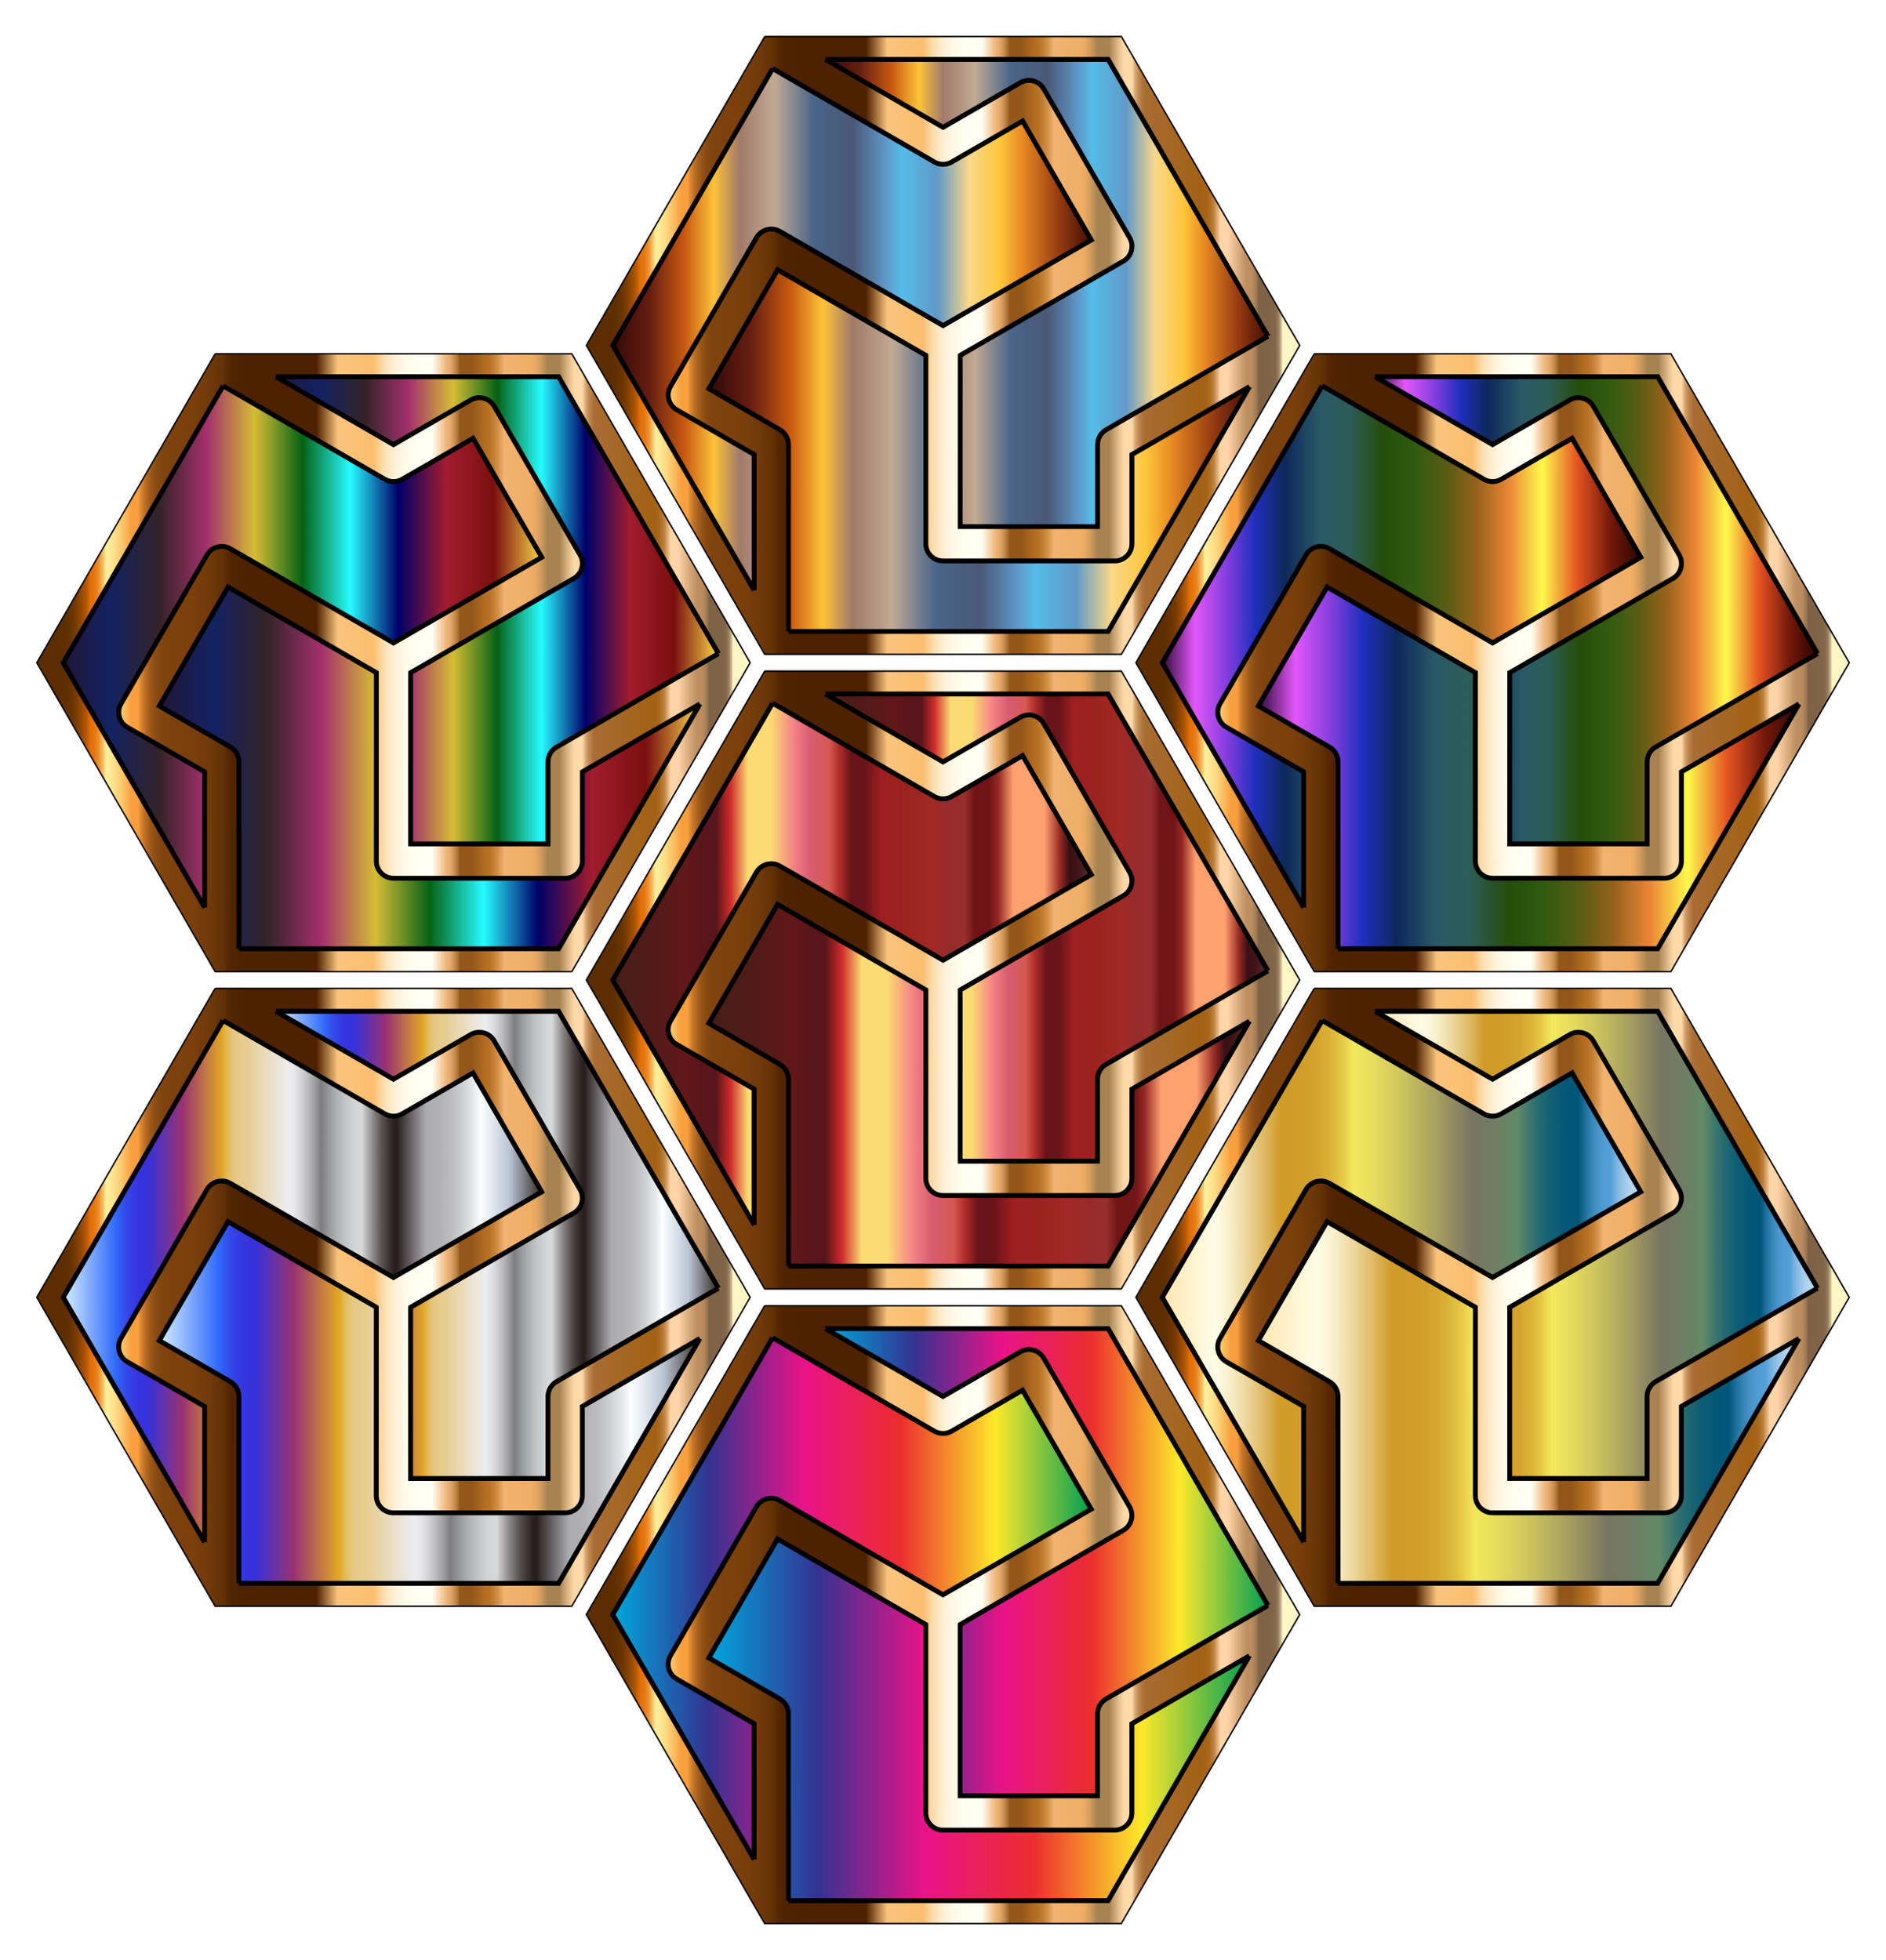 <?xml version="1.0" encoding="utf-8"?>

<!DOCTYPE svg PUBLIC "-//W3C//DTD SVG 1.1//EN" "http://www.w3.org/Graphics/SVG/1.1/DTD/svg11.dtd">
<svg version="1.1"
	 id="svg4184" xmlns:cc="http://creativecommons.org/ns#" xmlns:svg="http://www.w3.org/2000/svg" xmlns:rdf="http://www.w3.org/1999/02/22-rdf-syntax-ns#" xmlns:dc="http://purl.org/dc/elements/1.1/"
	 xmlns="http://www.w3.org/2000/svg" xmlns:xlink="http://www.w3.org/1999/xlink" x="0px" y="0px"
	 viewBox="-560.111 -582.31 1585.111 1647.305" enable-background="new -560.111 -582.31 1585.111 1647.305"
	 xml:space="preserve">
<g id="layer1" transform="translate(-145.259,-583.13)" display="none" opacity="0.78">
	
		<path id="path4799" display="inline" opacity="0.5" fill="none" stroke="#000000" stroke-width="0.354" stroke-linecap="round" stroke-linejoin="round" enable-background="new    " d="
		M71.572,745.917H411.729"/>
	
		<circle id="path4802" display="inline" opacity="0.5" fill="none" stroke="#000000" stroke-width="0.354" stroke-linecap="round" stroke-linejoin="round" enable-background="new    " cx="241.65" cy="745.917" r="85.039"/>
	
		<circle id="circle4804" display="inline" opacity="0.5" fill="none" stroke="#000000" stroke-width="0.354" stroke-linecap="round" stroke-linejoin="round" enable-background="new    " cx="326.69" cy="745.917" r="85.039"/>
	
		<circle id="circle4806" display="inline" opacity="0.5" fill="none" stroke="#000000" stroke-width="0.354" stroke-linecap="round" stroke-linejoin="round" enable-background="new    " cx="156.611" cy="745.917" r="85.039"/>
	
		<path id="path4808" display="inline" opacity="0.5" fill="none" stroke="#000000" stroke-width="0.354" stroke-linecap="round" stroke-linejoin="round" enable-background="new    " d="
		M199.132,672.27h85.037l42.521,73.647l-42.521,73.647H199.132l-42.521-73.647L199.132,672.27z"/>
	
		<path id="path4810" display="inline" opacity="0.5" fill="none" stroke="#000000" stroke-width="0.354" stroke-linecap="round" stroke-linejoin="round" enable-background="new    " d="
		M156.611,745.917l127.558-73.647l-0.009,147.299L156.611,745.917z"/>
	
		<path id="path4812" display="inline" opacity="0.5" fill="none" stroke="#000000" stroke-width="0.354" stroke-linecap="round" stroke-linejoin="round" enable-background="new    " d="
		M199.131,672.271l127.558,73.646l-127.558,73.646L199.131,672.271z"/>
	
		<path id="path4814" display="inline" opacity="0.5" fill="none" stroke="#000000" stroke-width="0.354" stroke-linecap="round" stroke-linejoin="round" enable-background="new    " d="
		M262.894,807.294l42.538-73.647"/>
	
		<path id="path4816" display="inline" opacity="0.5" fill="none" stroke="#000000" stroke-width="0.354" stroke-linecap="round" stroke-linejoin="round" enable-background="new    " d="
		M199.133,795.018l85.02,0.002"/>
	
		<path id="path4818" display="inline" opacity="0.5" fill="none" stroke="#000000" stroke-width="0.354" stroke-linecap="round" stroke-linejoin="round" enable-background="new    " d="
		M262.905,684.543l42.521,73.647"/>
	
		<path id="path4820" display="inline" opacity="0.5" fill="none" stroke="#000000" stroke-width="0.354" stroke-linecap="round" stroke-linejoin="round" enable-background="new    " d="
		M177.871,733.647l42.521,73.647"/>
	
		<path id="path4822" display="inline" opacity="0.5" fill="none" stroke="#000000" stroke-width="0.354" stroke-linecap="round" stroke-linejoin="round" enable-background="new    " d="
		M177.862,758.191l42.538-73.647"/>
	
		<path id="path4824" display="inline" opacity="0.5" fill="none" stroke="#000000" stroke-width="0.354" stroke-linecap="round" stroke-linejoin="round" enable-background="new    " d="
		M199.139,696.818l85.02,0.002"/>
	
		<path id="path4834" display="inline" opacity="0.5" fill="none" stroke="#000000" stroke-width="0.354" stroke-linecap="round" stroke-linejoin="round" enable-background="new    " d="
		M213.31,696.819l56.673,98.2"/>
	
		<path id="path4836" display="inline" opacity="0.5" fill="none" stroke="#000000" stroke-width="0.354" stroke-linecap="round" stroke-linejoin="round" enable-background="new    " d="
		M199.131,770.47l85.034-49.104"/>
	
		<path id="path4838" display="inline" opacity="0.5" fill="none" stroke="#000000" stroke-width="0.354" stroke-linecap="round" stroke-linejoin="round" enable-background="new    " d="
		M199.131,721.368l85.032,49.103"/>
	
		<path id="path4840" display="inline" opacity="0.5" fill="none" stroke="#000000" stroke-width="0.354" stroke-linecap="round" stroke-linejoin="round" enable-background="new    " d="
		M241.649,696.819l-0.006,98.199"/>
	<path id="path4874" display="inline" fill="none" stroke="#000000" stroke-width="0.354" d="M278.502,672.27l-0.011,24.547
		l11.338,0.006l0.013-24.549L278.502,672.27L278.502,672.27z"/>
	<path id="path4881" display="inline" fill="none" stroke="#000000" stroke-width="0.354" d="M308.266,728.737l-5.669,9.82
		l21.258,12.27l5.669-9.82L308.266,728.737z"/>
	<path id="path4883" display="inline" fill="none" stroke="#000000" stroke-width="0.354" d="M323.855,741.007l-21.262,12.272
		l5.667,9.82l21.264-12.272L323.855,741.007z"/>
	<path id="path4885" display="inline" fill="none" stroke="#000000" stroke-width="0.354" d="M289.824,795.018l-11.339,0.003
		l0.006,24.545l11.339-0.003L289.824,795.018z"/>
	<path id="path4887" display="inline" fill="none" stroke="#000000" stroke-width="0.354" d="M265.73,802.381l-5.669,9.82
		l21.266,12.273l5.667-9.82L265.73,802.381z"/>
	<path id="path4891" display="inline" fill="none" stroke="#000000" stroke-width="0.354" d="M217.553,802.381l-21.25,12.28
		l5.673,9.817l21.25-12.28L217.553,802.381z"/>
	<path id="path4893" display="inline" fill="none" stroke="#000000" stroke-width="0.354" d="M193.464,795.015l-0.011,24.542
		l11.339,0.005l0.011-24.542L193.464,795.015z"/>
	<path id="path4895" display="inline" fill="none" stroke="#000000" stroke-width="0.354" d="M159.446,741.007l-5.67,9.82
		l21.253,12.272l5.67-9.82L159.446,741.007z"/>
	<path id="path4897" display="inline" fill="none" stroke="#000000" stroke-width="0.354" d="M175.036,728.737l-21.259,12.27
		l5.669,9.82l21.259-12.27L175.036,728.737z"/>
	<path id="path4899" display="inline" fill="none" stroke="#000000" stroke-width="0.354" d="M193.471,672.265l-0.002,24.553
		h11.339l0.002-24.553H193.471z"/>
	<path id="path4901" display="inline" fill="none" stroke="#000000" stroke-width="0.354" d="M201.963,667.362l-5.669,9.82
		l21.269,12.277l5.669-9.819L201.963,667.362z"/>
	<path id="path4903" display="inline" fill="none" stroke="#000000" stroke-width="0.354" d="M281.333,667.36l-21.261,12.275
		l5.67,9.82l21.261-12.275L281.333,667.36z"/>
	<path id="path4929" display="inline" fill="none" stroke="#000000" stroke-width="0.354" d="M201.963,667.362l79.37-0.002"/>
	<path id="path4931" display="inline" fill="none" stroke="#000000" stroke-width="0.354" d="M269.999,637.908l39.683,68.733"
		/>
	<path id="path4935" display="inline" fill="none" stroke="#000000" stroke-width="0.354" d="M321.002,824.473l-79.35,0.003"/>
	<path id="path4937" display="inline" fill="none" stroke="#000000" stroke-width="0.354" d="M193.453,819.557l-39.678-68.73"
		/>
	<path id="path4939" display="inline" fill="none" stroke="#000000" stroke-width="0.354" d="M133.93,775.378l39.694-68.742"
		/>
	<path id="path4941" display="inline" fill="none" stroke="#000000" stroke-width="0.354" d="M173.624,706.636l39.694-68.742"
		/>
	<path id="path4943" display="inline" fill="none" stroke="#000000" stroke-width="0.354" d="M241.652,824.476l-79.35,0.003"/>
	<path id="path4945" display="inline" fill="none" stroke="#000000" stroke-width="0.354" d="M309.682,706.641l39.683,68.733"
		/>
	<path id="path4947" display="inline" fill="none" stroke="#000000" stroke-width="0.354" d="M133.929,716.458l39.683,68.733"
		/>
	<path id="path4949" display="inline" fill="none" stroke="#000000" stroke-width="0.354" d="M173.612,785.191l39.683,68.733"/>
	<path id="path4951" display="inline" fill="none" stroke="#000000" stroke-width="0.354" d="M321.008,667.359l-79.35,0.003"/>
	<path id="path4953" display="inline" fill="none" stroke="#000000" stroke-width="0.354" d="M241.658,667.362l-79.35,0.003"/>
	<path id="path4955" display="inline" fill="none" stroke="#000000" stroke-width="0.354" d="M269.983,853.935l39.694-68.742"
		/>
	<path id="path4957" display="inline" fill="none" stroke="#000000" stroke-width="0.354" d="M309.677,785.192l39.694-68.742"/>
</g>
<g>
	<path id="path4959" fill="none" d="M-383.333-291.968l307.894-0.014L78.514-25.325L-75.47,241.347l-307.885,0.014
		L-537.321-25.316L-383.333-291.968z"/>
	<linearGradient id="path4848_1_" gradientUnits="userSpaceOnUse" x1="-529.172" y1="-25.315" x2="70.387" y2="-25.315">
		<stop  offset="0.032" style="stop-color:#5C2D00"/>
		<stop  offset="0.041" style="stop-color:#5F2F00"/>
		<stop  offset="0.049" style="stop-color:#693401"/>
		<stop  offset="0.056" style="stop-color:#7A3C02"/>
		<stop  offset="0.062" style="stop-color:#924804"/>
		<stop  offset="0.069" style="stop-color:#B15706"/>
		<stop  offset="0.074" style="stop-color:#D66908"/>
		<stop  offset="0.076" style="stop-color:#E47009"/>
		<stop  offset="0.08" style="stop-color:#E5740D"/>
		<stop  offset="0.083" style="stop-color:#E77E1A"/>
		<stop  offset="0.087" style="stop-color:#EB902E"/>
		<stop  offset="0.09" style="stop-color:#F0AA4B"/>
		<stop  offset="0.094" style="stop-color:#F7CA70"/>
		<stop  offset="0.097" style="stop-color:#FFEF9B"/>
		<stop  offset="0.103" style="stop-color:#FFE994"/>
		<stop  offset="0.112" style="stop-color:#FDD982"/>
		<stop  offset="0.122" style="stop-color:#FBBF63"/>
		<stop  offset="0.133" style="stop-color:#F99F3E"/>
		<stop  offset="0.134" style="stop-color:#F99F3E"/>
		<stop  offset="0.142" style="stop-color:#F99F3E"/>
		<stop  offset="0.145" style="stop-color:#E18D34"/>
		<stop  offset="0.15" style="stop-color:#C27528"/>
		<stop  offset="0.156" style="stop-color:#A9621E"/>
		<stop  offset="0.162" style="stop-color:#955317"/>
		<stop  offset="0.169" style="stop-color:#874911"/>
		<stop  offset="0.178" style="stop-color:#7F430E"/>
		<stop  offset="0.194" style="stop-color:#7D410D"/>
		<stop  offset="0.221" style="stop-color:#793F0C"/>
		<stop  offset="0.244" style="stop-color:#6F3909"/>
		<stop  offset="0.263" style="stop-color:#603005"/>
		<stop  offset="0.268" style="stop-color:#572802"/>
		<stop  offset="0.276" style="stop-color:#502301"/>
		<stop  offset="0.298" style="stop-color:#4E2100"/>
		<stop  offset="0.392" style="stop-color:#4E2100"/>
		<stop  offset="0.422" style="stop-color:#FAC47C"/>
		<stop  offset="0.472" style="stop-color:#FABE6F"/>
		<stop  offset="0.479" style="stop-color:#FBCE8F"/>
		<stop  offset="0.486" style="stop-color:#FCDDAE"/>
		<stop  offset="0.495" style="stop-color:#FDE9C7"/>
		<stop  offset="0.505" style="stop-color:#FEF3DB"/>
		<stop  offset="0.516" style="stop-color:#FFFAE8"/>
		<stop  offset="0.53" style="stop-color:#FFFEF1"/>
		<stop  offset="0.554" style="stop-color:#FFFFF3"/>
		<stop  offset="0.575" style="stop-color:#EDB275"/>
		<stop  offset="0.578" style="stop-color:#E8AD70"/>
		<stop  offset="0.582" style="stop-color:#D99E61"/>
		<stop  offset="0.587" style="stop-color:#C18649"/>
		<stop  offset="0.592" style="stop-color:#9F6427"/>
		<stop  offset="0.593" style="stop-color:#93571B"/>
		<stop  offset="0.61" style="stop-color:#93571B"/>
		<stop  offset="0.629" style="stop-color:#B46E21"/>
		<stop  offset="0.634" style="stop-color:#B87226"/>
		<stop  offset="0.64" style="stop-color:#C27E33"/>
		<stop  offset="0.647" style="stop-color:#D4924A"/>
		<stop  offset="0.654" style="stop-color:#ECAE6A"/>
		<stop  offset="0.655" style="stop-color:#F1B370"/>
		<stop  offset="0.694" style="stop-color:#F0AE66"/>
		<stop  offset="0.699" style="stop-color:#E8A964"/>
		<stop  offset="0.706" style="stop-color:#D39D5E"/>
		<stop  offset="0.714" style="stop-color:#B18955"/>
		<stop  offset="0.716" style="stop-color:#A78352"/>
		<stop  offset="0.733" style="stop-color:#A78352"/>
		<stop  offset="0.736" style="stop-color:#B69261"/>
		<stop  offset="0.748" style="stop-color:#EBC594"/>
		<stop  offset="0.754" style="stop-color:#FFD9A8"/>
		<stop  offset="0.765" style="stop-color:#FFD9A8"/>
		<stop  offset="0.767" style="stop-color:#ECC18E"/>
		<stop  offset="0.77" style="stop-color:#D3A26D"/>
		<stop  offset="0.774" style="stop-color:#C08A53"/>
		<stop  offset="0.778" style="stop-color:#B37941"/>
		<stop  offset="0.781" style="stop-color:#AB6F36"/>
		<stop  offset="0.785" style="stop-color:#A86C32"/>
		<stop  offset="0.86" style="stop-color:#A26115"/>
		<stop  offset="0.868" style="stop-color:#A46317"/>
		<stop  offset="0.873" style="stop-color:#A9691F"/>
		<stop  offset="0.876" style="stop-color:#B2742D"/>
		<stop  offset="0.88" style="stop-color:#BE8441"/>
		<stop  offset="0.882" style="stop-color:#CE985A"/>
		<stop  offset="0.885" style="stop-color:#E2B179"/>
		<stop  offset="0.888" style="stop-color:#FACD9E"/>
		<stop  offset="0.888" style="stop-color:#FFD4A6"/>
		<stop  offset="0.899" style="stop-color:#FFD4A6"/>
		<stop  offset="0.925" style="stop-color:#BD8F61"/>
		<stop  offset="0.932" style="stop-color:#BB8D60"/>
		<stop  offset="0.935" style="stop-color:#B3885C"/>
		<stop  offset="0.938" style="stop-color:#A57E56"/>
		<stop  offset="0.941" style="stop-color:#92704E"/>
		<stop  offset="0.942" style="stop-color:#806346"/>
		<stop  offset="0.953" style="stop-color:#806346"/>
		<stop  offset="0.955" style="stop-color:#806346"/>
		<stop  offset="0.964" style="stop-color:#826548"/>
		<stop  offset="0.967" style="stop-color:#876C4D"/>
		<stop  offset="0.969" style="stop-color:#927758"/>
		<stop  offset="0.971" style="stop-color:#A08866"/>
		<stop  offset="0.972" style="stop-color:#B39E79"/>
		<stop  offset="0.974" style="stop-color:#CBBA91"/>
		<stop  offset="0.975" style="stop-color:#E6D9AC"/>
		<stop  offset="0.976" style="stop-color:#FFF6C5"/>
		<stop  offset="1" style="stop-color:#FFF6C5"/>
	</linearGradient>
	<path id="path4848" fill="url(#path4848_1_)" stroke="#000000" stroke-width="1.203" d="M-379.277-284.936l-2.779,4.811
		L-529.172-25.318l149.895,259.623h299.769L70.387-25.318L-79.508-284.936L-379.277-284.936L-379.277-284.936"/>
	<linearGradient id="path5054_1_" gradientUnits="userSpaceOnUse" x1="-506.949" y1="-38.768" x2="-104.787" y2="-38.768">
		<stop  offset="0" style="stop-color:#201636"/>
		<stop  offset="0.1" style="stop-color:#132262"/>
		<stop  offset="0.2" style="stop-color:#332327"/>
		<stop  offset="0.3" style="stop-color:#A3306C"/>
		<stop  offset="0.4" style="stop-color:#D5BC35"/>
		<stop  offset="0.5" style="stop-color:#056215"/>
		<stop  offset="0.6" style="stop-color:#27FBFF"/>
		<stop  offset="0.7" style="stop-color:#00006A"/>
		<stop  offset="0.8" style="stop-color:#A21C2F"/>
		<stop  offset="0.9" style="stop-color:#7A0F0F"/>
		<stop  offset="1" style="stop-color:#F9D648"/>
	</linearGradient>
	<path id="path5054" fill="url(#path5054_1_)" stroke="#000000" stroke-width="4.083" d="M-388.137,180.466L-506.949-25.318
		l134.338-232.685 M-372.61-258l135.999,78.52c4.465,2.578,9.967,2.578,14.432,0l59.664-34.444l57.728,99.985
		l-124.6,71.959l-137.118-79.172c-6.904-3.987-15.732-1.623-19.719,5.281c-0,0.001-0.001,0.001-0.001,0.002
		l-72.192,124.993c-3.987,6.904-1.623,15.732,5.281,19.719c0.001,0,0.001,0.001,0.002,0.001l64.979,37.52
		l0.019,114.104"/>
	<linearGradient id="path5050_1_" gradientUnits="userSpaceOnUse" x1="-426.201" y1="63.062" x2="28.173" y2="63.062">
		<stop  offset="0" style="stop-color:#201636"/>
		<stop  offset="0.1" style="stop-color:#132262"/>
		<stop  offset="0.2" style="stop-color:#332327"/>
		<stop  offset="0.3" style="stop-color:#A3306C"/>
		<stop  offset="0.4" style="stop-color:#D5BC35"/>
		<stop  offset="0.5" style="stop-color:#056215"/>
		<stop  offset="0.6" style="stop-color:#27FBFF"/>
		<stop  offset="0.7" style="stop-color:#00006A"/>
		<stop  offset="0.8" style="stop-color:#A21C2F"/>
		<stop  offset="0.9" style="stop-color:#7A0F0F"/>
		<stop  offset="1" style="stop-color:#F9D648"/>
	</linearGradient>
	<path id="path5050" fill="url(#path5050_1_)" stroke="#000000" stroke-width="4.083" d="M28.173,9.306L-90.62,215.057
		h-268.64 M-359.262,215.06l-0.03-157.034c-0.001-5.154-2.75-9.917-7.213-12.496l-59.696-34.47l57.755-99.996
		l124.622,71.954l-0.027,158.344c0.002,7.972,6.465,14.434,14.437,14.432l144.326,0.005
		c7.97-0.002,14.431-6.462,14.432-14.432l0.005-75.003L28.173,9.31"/>
	<linearGradient id="path5046_1_" gradientUnits="userSpaceOnUse" x1="-328.2" y1="-69.382" x2="43.725" y2="-69.382">
		<stop  offset="0" style="stop-color:#201636"/>
		<stop  offset="0.1" style="stop-color:#132262"/>
		<stop  offset="0.2" style="stop-color:#332327"/>
		<stop  offset="0.3" style="stop-color:#A3306C"/>
		<stop  offset="0.4" style="stop-color:#D5BC35"/>
		<stop  offset="0.5" style="stop-color:#056215"/>
		<stop  offset="0.6" style="stop-color:#27FBFF"/>
		<stop  offset="0.7" style="stop-color:#00006A"/>
		<stop  offset="0.8" style="stop-color:#A21C2F"/>
		<stop  offset="0.9" style="stop-color:#7A0F0F"/>
		<stop  offset="1" style="stop-color:#F9D648"/>
	</linearGradient>
	<path id="path5046" fill="url(#path5046_1_)" stroke="#000000" stroke-width="4.083" d="M-328.2-265.693H-90.62
		L43.725-33.004 M43.723-33.003l-136.024,78.532c-4.465,2.58-7.214,7.345-7.213,12.501l-0.005,68.898h-115.462
		l0.022-143.907l137.107-79.177c6.902-3.986,9.267-12.812,5.283-19.715l-72.166-124.988
		c-3.986-6.902-12.812-9.267-19.715-5.283l-64.947,37.494l-98.802-57.044"/>
	<path id="path5095" fill="none" d="M78.542-558.644l307.894-0.013l153.954,266.656L386.405-25.329L78.52-25.315
		L-75.446-291.992L78.542-558.644z"/>
	<linearGradient id="path5097_1_" gradientUnits="userSpaceOnUse" x1="-67.297" y1="-291.991" x2="532.262" y2="-291.991">
		<stop  offset="0.032" style="stop-color:#5C2D00"/>
		<stop  offset="0.041" style="stop-color:#5F2F00"/>
		<stop  offset="0.049" style="stop-color:#693401"/>
		<stop  offset="0.056" style="stop-color:#7A3C02"/>
		<stop  offset="0.062" style="stop-color:#924804"/>
		<stop  offset="0.069" style="stop-color:#B15706"/>
		<stop  offset="0.074" style="stop-color:#D66908"/>
		<stop  offset="0.076" style="stop-color:#E47009"/>
		<stop  offset="0.08" style="stop-color:#E5740D"/>
		<stop  offset="0.083" style="stop-color:#E77E1A"/>
		<stop  offset="0.087" style="stop-color:#EB902E"/>
		<stop  offset="0.09" style="stop-color:#F0AA4B"/>
		<stop  offset="0.094" style="stop-color:#F7CA70"/>
		<stop  offset="0.097" style="stop-color:#FFEF9B"/>
		<stop  offset="0.103" style="stop-color:#FFE994"/>
		<stop  offset="0.112" style="stop-color:#FDD982"/>
		<stop  offset="0.122" style="stop-color:#FBBF63"/>
		<stop  offset="0.133" style="stop-color:#F99F3E"/>
		<stop  offset="0.134" style="stop-color:#F99F3E"/>
		<stop  offset="0.142" style="stop-color:#F99F3E"/>
		<stop  offset="0.145" style="stop-color:#E18D34"/>
		<stop  offset="0.15" style="stop-color:#C27528"/>
		<stop  offset="0.156" style="stop-color:#A9621E"/>
		<stop  offset="0.162" style="stop-color:#955317"/>
		<stop  offset="0.169" style="stop-color:#874911"/>
		<stop  offset="0.178" style="stop-color:#7F430E"/>
		<stop  offset="0.194" style="stop-color:#7D410D"/>
		<stop  offset="0.221" style="stop-color:#793F0C"/>
		<stop  offset="0.244" style="stop-color:#6F3909"/>
		<stop  offset="0.263" style="stop-color:#603005"/>
		<stop  offset="0.268" style="stop-color:#572802"/>
		<stop  offset="0.276" style="stop-color:#502301"/>
		<stop  offset="0.298" style="stop-color:#4E2100"/>
		<stop  offset="0.392" style="stop-color:#4E2100"/>
		<stop  offset="0.422" style="stop-color:#FAC47C"/>
		<stop  offset="0.472" style="stop-color:#FABE6F"/>
		<stop  offset="0.479" style="stop-color:#FBCE8F"/>
		<stop  offset="0.486" style="stop-color:#FCDDAE"/>
		<stop  offset="0.495" style="stop-color:#FDE9C7"/>
		<stop  offset="0.505" style="stop-color:#FEF3DB"/>
		<stop  offset="0.516" style="stop-color:#FFFAE8"/>
		<stop  offset="0.53" style="stop-color:#FFFEF1"/>
		<stop  offset="0.554" style="stop-color:#FFFFF3"/>
		<stop  offset="0.575" style="stop-color:#EDB275"/>
		<stop  offset="0.578" style="stop-color:#E8AD70"/>
		<stop  offset="0.582" style="stop-color:#D99E61"/>
		<stop  offset="0.587" style="stop-color:#C18649"/>
		<stop  offset="0.592" style="stop-color:#9F6427"/>
		<stop  offset="0.593" style="stop-color:#93571B"/>
		<stop  offset="0.61" style="stop-color:#93571B"/>
		<stop  offset="0.629" style="stop-color:#B46E21"/>
		<stop  offset="0.634" style="stop-color:#B87226"/>
		<stop  offset="0.64" style="stop-color:#C27E33"/>
		<stop  offset="0.647" style="stop-color:#D4924A"/>
		<stop  offset="0.654" style="stop-color:#ECAE6A"/>
		<stop  offset="0.655" style="stop-color:#F1B370"/>
		<stop  offset="0.694" style="stop-color:#F0AE66"/>
		<stop  offset="0.699" style="stop-color:#E8A964"/>
		<stop  offset="0.706" style="stop-color:#D39D5E"/>
		<stop  offset="0.714" style="stop-color:#B18955"/>
		<stop  offset="0.716" style="stop-color:#A78352"/>
		<stop  offset="0.733" style="stop-color:#A78352"/>
		<stop  offset="0.736" style="stop-color:#B69261"/>
		<stop  offset="0.748" style="stop-color:#EBC594"/>
		<stop  offset="0.754" style="stop-color:#FFD9A8"/>
		<stop  offset="0.765" style="stop-color:#FFD9A8"/>
		<stop  offset="0.767" style="stop-color:#ECC18E"/>
		<stop  offset="0.77" style="stop-color:#D3A26D"/>
		<stop  offset="0.774" style="stop-color:#C08A53"/>
		<stop  offset="0.778" style="stop-color:#B37941"/>
		<stop  offset="0.781" style="stop-color:#AB6F36"/>
		<stop  offset="0.785" style="stop-color:#A86C32"/>
		<stop  offset="0.86" style="stop-color:#A26115"/>
		<stop  offset="0.868" style="stop-color:#A46317"/>
		<stop  offset="0.873" style="stop-color:#A9691F"/>
		<stop  offset="0.876" style="stop-color:#B2742D"/>
		<stop  offset="0.88" style="stop-color:#BE8441"/>
		<stop  offset="0.882" style="stop-color:#CE985A"/>
		<stop  offset="0.885" style="stop-color:#E2B179"/>
		<stop  offset="0.888" style="stop-color:#FACD9E"/>
		<stop  offset="0.888" style="stop-color:#FFD4A6"/>
		<stop  offset="0.899" style="stop-color:#FFD4A6"/>
		<stop  offset="0.925" style="stop-color:#BD8F61"/>
		<stop  offset="0.932" style="stop-color:#BB8D60"/>
		<stop  offset="0.935" style="stop-color:#B3885C"/>
		<stop  offset="0.938" style="stop-color:#A57E56"/>
		<stop  offset="0.941" style="stop-color:#92704E"/>
		<stop  offset="0.942" style="stop-color:#806346"/>
		<stop  offset="0.953" style="stop-color:#806346"/>
		<stop  offset="0.955" style="stop-color:#806346"/>
		<stop  offset="0.964" style="stop-color:#826548"/>
		<stop  offset="0.967" style="stop-color:#876C4D"/>
		<stop  offset="0.969" style="stop-color:#927758"/>
		<stop  offset="0.971" style="stop-color:#A08866"/>
		<stop  offset="0.972" style="stop-color:#B39E79"/>
		<stop  offset="0.974" style="stop-color:#CBBA91"/>
		<stop  offset="0.975" style="stop-color:#E6D9AC"/>
		<stop  offset="0.976" style="stop-color:#FFF6C5"/>
		<stop  offset="1" style="stop-color:#FFF6C5"/>
	</linearGradient>
	<path id="path5097" fill="url(#path5097_1_)" stroke="#000000" stroke-width="1.203" d="M82.598-551.612l-2.779,4.811
		L-67.297-291.994L82.598-32.371h299.769L532.262-291.994L382.367-551.612H82.598L82.598-551.612"/>
	<linearGradient id="path5099_1_" gradientUnits="userSpaceOnUse" x1="-45.074" y1="-305.444" x2="357.088" y2="-305.444">
		<stop  offset="0" style="stop-color:#310908"/>
		<stop  offset="0.078" style="stop-color:#671E11"/>
		<stop  offset="0.151" style="stop-color:#C95A10"/>
		<stop  offset="0.211" style="stop-color:#FDC339"/>
		<stop  offset="0.266" style="stop-color:#A0796A"/>
		<stop  offset="0.338" style="stop-color:#C1AA94"/>
		<stop  offset="0.419" style="stop-color:#496589"/>
		<stop  offset="0.501" style="stop-color:#4A5877"/>
		<stop  offset="0.572" style="stop-color:#5F99C9"/>
		<stop  offset="0.604" style="stop-color:#55BCE8"/>
		<stop  offset="0.679" style="stop-color:#6199C7"/>
		<stop  offset="0.745" style="stop-color:#FAD88A"/>
		<stop  offset="0.809" style="stop-color:#FEC63A"/>
		<stop  offset="0.857" style="stop-color:#E78822"/>
		<stop  offset="0.933" style="stop-color:#953A11"/>
		<stop  offset="1" style="stop-color:#3F0D05"/>
	</linearGradient>
	<path id="path5099" fill="url(#path5099_1_)" stroke="#000000" stroke-width="4.083" d="M73.738-86.21L-45.074-291.994
		L89.265-524.679 M89.265-524.676l135.999,78.52c4.465,2.578,9.967,2.578,14.432,0l59.664-34.444l57.728,99.985
		l-124.6,71.959L95.37-387.829c-6.904-3.987-15.732-1.623-19.719,5.281c-0,0.001-0.001,0.001-0.001,0.002
		L3.458-257.553c-3.987,6.904-1.623,15.732,5.281,19.719c0.001,0,0.001,0.001,0.002,0.001l64.979,37.52
		l0.019,114.104"/>
	<linearGradient id="path5101_1_" gradientUnits="userSpaceOnUse" x1="35.674" y1="-203.614" x2="490.048" y2="-203.614">
		<stop  offset="0" style="stop-color:#310908"/>
		<stop  offset="0.078" style="stop-color:#671E11"/>
		<stop  offset="0.151" style="stop-color:#C95A10"/>
		<stop  offset="0.211" style="stop-color:#FDC339"/>
		<stop  offset="0.266" style="stop-color:#A0796A"/>
		<stop  offset="0.338" style="stop-color:#C1AA94"/>
		<stop  offset="0.419" style="stop-color:#496589"/>
		<stop  offset="0.501" style="stop-color:#4A5877"/>
		<stop  offset="0.572" style="stop-color:#5F99C9"/>
		<stop  offset="0.604" style="stop-color:#55BCE8"/>
		<stop  offset="0.679" style="stop-color:#6199C7"/>
		<stop  offset="0.745" style="stop-color:#FAD88A"/>
		<stop  offset="0.809" style="stop-color:#FEC63A"/>
		<stop  offset="0.857" style="stop-color:#E78822"/>
		<stop  offset="0.933" style="stop-color:#953A11"/>
		<stop  offset="1" style="stop-color:#3F0D05"/>
	</linearGradient>
	<path id="path5101" fill="url(#path5101_1_)" stroke="#000000" stroke-width="4.083" d="M490.048-257.37L371.255-51.619
		H102.615 M102.614-51.616l-0.03-157.034c-0.001-5.154-2.75-9.917-7.213-12.496l-59.696-34.47l57.755-99.996
		l124.622,71.954l-0.027,158.344c0.002,7.972,6.465,14.433,14.437,14.432l144.326,0.005
		c7.97-0.002,14.431-6.462,14.432-14.432l0.005-75.003l98.824-57.054"/>
	<linearGradient id="path5103_1_" gradientUnits="userSpaceOnUse" x1="133.675" y1="-336.058" x2="505.601" y2="-336.058">
		<stop  offset="0" style="stop-color:#310908"/>
		<stop  offset="0.078" style="stop-color:#671E11"/>
		<stop  offset="0.151" style="stop-color:#C95A10"/>
		<stop  offset="0.211" style="stop-color:#FDC339"/>
		<stop  offset="0.266" style="stop-color:#A0796A"/>
		<stop  offset="0.338" style="stop-color:#C1AA94"/>
		<stop  offset="0.419" style="stop-color:#496589"/>
		<stop  offset="0.501" style="stop-color:#4A5877"/>
		<stop  offset="0.572" style="stop-color:#5F99C9"/>
		<stop  offset="0.604" style="stop-color:#55BCE8"/>
		<stop  offset="0.679" style="stop-color:#6199C7"/>
		<stop  offset="0.745" style="stop-color:#FAD88A"/>
		<stop  offset="0.809" style="stop-color:#FEC63A"/>
		<stop  offset="0.857" style="stop-color:#E78822"/>
		<stop  offset="0.933" style="stop-color:#953A11"/>
		<stop  offset="1" style="stop-color:#3F0D05"/>
	</linearGradient>
	<path id="path5103" fill="url(#path5103_1_)" stroke="#000000" stroke-width="4.083" d="M133.675-532.369h237.58
		l134.345,232.689 M505.598-299.679l-136.024,78.532c-4.465,2.58-7.214,7.345-7.213,12.501l-0.005,68.898H246.893
		l0.022-143.907l137.107-79.177c6.902-3.986,9.267-12.812,5.283-19.715l-72.166-124.988
		c-3.986-6.902-12.812-9.267-19.715-5.283l-64.946,37.494l-98.802-57.044"/>
	<path id="path5107" fill="none" d="M78.52-25.315l307.894-0.014l153.954,266.656L386.383,508l-307.885,0.014
		L-75.467,241.337L78.52-25.315z"/>
	<linearGradient id="path5109_1_" gradientUnits="userSpaceOnUse" x1="-67.319" y1="241.337" x2="532.24" y2="241.337">
		<stop  offset="0.032" style="stop-color:#5C2D00"/>
		<stop  offset="0.041" style="stop-color:#5F2F00"/>
		<stop  offset="0.049" style="stop-color:#693401"/>
		<stop  offset="0.056" style="stop-color:#7A3C02"/>
		<stop  offset="0.062" style="stop-color:#924804"/>
		<stop  offset="0.069" style="stop-color:#B15706"/>
		<stop  offset="0.074" style="stop-color:#D66908"/>
		<stop  offset="0.076" style="stop-color:#E47009"/>
		<stop  offset="0.08" style="stop-color:#E5740D"/>
		<stop  offset="0.083" style="stop-color:#E77E1A"/>
		<stop  offset="0.087" style="stop-color:#EB902E"/>
		<stop  offset="0.09" style="stop-color:#F0AA4B"/>
		<stop  offset="0.094" style="stop-color:#F7CA70"/>
		<stop  offset="0.097" style="stop-color:#FFEF9B"/>
		<stop  offset="0.103" style="stop-color:#FFE994"/>
		<stop  offset="0.112" style="stop-color:#FDD982"/>
		<stop  offset="0.122" style="stop-color:#FBBF63"/>
		<stop  offset="0.133" style="stop-color:#F99F3E"/>
		<stop  offset="0.134" style="stop-color:#F99F3E"/>
		<stop  offset="0.142" style="stop-color:#F99F3E"/>
		<stop  offset="0.145" style="stop-color:#E18D34"/>
		<stop  offset="0.15" style="stop-color:#C27528"/>
		<stop  offset="0.156" style="stop-color:#A9621E"/>
		<stop  offset="0.162" style="stop-color:#955317"/>
		<stop  offset="0.169" style="stop-color:#874911"/>
		<stop  offset="0.178" style="stop-color:#7F430E"/>
		<stop  offset="0.194" style="stop-color:#7D410D"/>
		<stop  offset="0.221" style="stop-color:#793F0C"/>
		<stop  offset="0.244" style="stop-color:#6F3909"/>
		<stop  offset="0.263" style="stop-color:#603005"/>
		<stop  offset="0.268" style="stop-color:#572802"/>
		<stop  offset="0.276" style="stop-color:#502301"/>
		<stop  offset="0.298" style="stop-color:#4E2100"/>
		<stop  offset="0.392" style="stop-color:#4E2100"/>
		<stop  offset="0.422" style="stop-color:#FAC47C"/>
		<stop  offset="0.472" style="stop-color:#FABE6F"/>
		<stop  offset="0.479" style="stop-color:#FBCE8F"/>
		<stop  offset="0.486" style="stop-color:#FCDDAE"/>
		<stop  offset="0.495" style="stop-color:#FDE9C7"/>
		<stop  offset="0.505" style="stop-color:#FEF3DB"/>
		<stop  offset="0.516" style="stop-color:#FFFAE8"/>
		<stop  offset="0.53" style="stop-color:#FFFEF1"/>
		<stop  offset="0.554" style="stop-color:#FFFFF3"/>
		<stop  offset="0.575" style="stop-color:#EDB275"/>
		<stop  offset="0.578" style="stop-color:#E8AD70"/>
		<stop  offset="0.582" style="stop-color:#D99E61"/>
		<stop  offset="0.587" style="stop-color:#C18649"/>
		<stop  offset="0.592" style="stop-color:#9F6427"/>
		<stop  offset="0.593" style="stop-color:#93571B"/>
		<stop  offset="0.61" style="stop-color:#93571B"/>
		<stop  offset="0.629" style="stop-color:#B46E21"/>
		<stop  offset="0.634" style="stop-color:#B87226"/>
		<stop  offset="0.64" style="stop-color:#C27E33"/>
		<stop  offset="0.647" style="stop-color:#D4924A"/>
		<stop  offset="0.654" style="stop-color:#ECAE6A"/>
		<stop  offset="0.655" style="stop-color:#F1B370"/>
		<stop  offset="0.694" style="stop-color:#F0AE66"/>
		<stop  offset="0.699" style="stop-color:#E8A964"/>
		<stop  offset="0.706" style="stop-color:#D39D5E"/>
		<stop  offset="0.714" style="stop-color:#B18955"/>
		<stop  offset="0.716" style="stop-color:#A78352"/>
		<stop  offset="0.733" style="stop-color:#A78352"/>
		<stop  offset="0.736" style="stop-color:#B69261"/>
		<stop  offset="0.748" style="stop-color:#EBC594"/>
		<stop  offset="0.754" style="stop-color:#FFD9A8"/>
		<stop  offset="0.765" style="stop-color:#FFD9A8"/>
		<stop  offset="0.767" style="stop-color:#ECC18E"/>
		<stop  offset="0.77" style="stop-color:#D3A26D"/>
		<stop  offset="0.774" style="stop-color:#C08A53"/>
		<stop  offset="0.778" style="stop-color:#B37941"/>
		<stop  offset="0.781" style="stop-color:#AB6F36"/>
		<stop  offset="0.785" style="stop-color:#A86C32"/>
		<stop  offset="0.86" style="stop-color:#A26115"/>
		<stop  offset="0.868" style="stop-color:#A46317"/>
		<stop  offset="0.873" style="stop-color:#A9691F"/>
		<stop  offset="0.876" style="stop-color:#B2742D"/>
		<stop  offset="0.88" style="stop-color:#BE8441"/>
		<stop  offset="0.882" style="stop-color:#CE985A"/>
		<stop  offset="0.885" style="stop-color:#E2B179"/>
		<stop  offset="0.888" style="stop-color:#FACD9E"/>
		<stop  offset="0.888" style="stop-color:#FFD4A6"/>
		<stop  offset="0.899" style="stop-color:#FFD4A6"/>
		<stop  offset="0.925" style="stop-color:#BD8F61"/>
		<stop  offset="0.932" style="stop-color:#BB8D60"/>
		<stop  offset="0.935" style="stop-color:#B3885C"/>
		<stop  offset="0.938" style="stop-color:#A57E56"/>
		<stop  offset="0.941" style="stop-color:#92704E"/>
		<stop  offset="0.942" style="stop-color:#806346"/>
		<stop  offset="0.953" style="stop-color:#806346"/>
		<stop  offset="0.955" style="stop-color:#806346"/>
		<stop  offset="0.964" style="stop-color:#826548"/>
		<stop  offset="0.967" style="stop-color:#876C4D"/>
		<stop  offset="0.969" style="stop-color:#927758"/>
		<stop  offset="0.971" style="stop-color:#A08866"/>
		<stop  offset="0.972" style="stop-color:#B39E79"/>
		<stop  offset="0.974" style="stop-color:#CBBA91"/>
		<stop  offset="0.975" style="stop-color:#E6D9AC"/>
		<stop  offset="0.976" style="stop-color:#FFF6C5"/>
		<stop  offset="1" style="stop-color:#FFF6C5"/>
	</linearGradient>
	<path id="path5109" fill="url(#path5109_1_)" stroke="#000000" stroke-width="1.203" d="M82.576-18.283l-2.779,4.811
		L-67.319,241.335L82.576,500.958h299.769l149.895-259.623L382.345-18.283H82.576L82.576-18.283"/>
	<linearGradient id="path5111_1_" gradientUnits="userSpaceOnUse" x1="-45.095" y1="227.885" x2="357.067" y2="227.885">
		<stop  offset="0" style="stop-color:#491D19"/>
		<stop  offset="0.024" style="stop-color:#491D19"/>
		<stop  offset="0.069" style="stop-color:#4E1B19"/>
		<stop  offset="0.155" style="stop-color:#621719"/>
		<stop  offset="0.194" style="stop-color:#58151B"/>
		<stop  offset="0.216" style="stop-color:#58151B"/>
		<stop  offset="0.246" style="stop-color:#CF2B29"/>
		<stop  offset="0.283" style="stop-color:#FCDB74"/>
		<stop  offset="0.33" style="stop-color:#FCDB74"/>
		<stop  offset="0.378" style="stop-color:#F48285"/>
		<stop  offset="0.412" style="stop-color:#D75D71"/>
		<stop  offset="0.452" style="stop-color:#D65851"/>
		<stop  offset="0.474" style="stop-color:#AF2B29"/>
		<stop  offset="0.498" style="stop-color:#681419"/>
		<stop  offset="0.527" style="stop-color:#681419"/>
		<stop  offset="0.562" style="stop-color:#9F1F21"/>
		<stop  offset="0.612" style="stop-color:#9A221F"/>
		<stop  offset="0.67" style="stop-color:#A22926"/>
		<stop  offset="0.703" style="stop-color:#972A2D"/>
		<stop  offset="0.735" style="stop-color:#972F2D"/>
		<stop  offset="0.756" style="stop-color:#701417"/>
		<stop  offset="0.787" style="stop-color:#701417"/>
		<stop  offset="0.806" style="stop-color:#952924"/>
		<stop  offset="0.837" style="stop-color:#FFA06F"/>
		<stop  offset="0.902" style="stop-color:#FFA06F"/>
		<stop  offset="0.935" style="stop-color:#952924"/>
		<stop  offset="0.954" style="stop-color:#3B1015"/>
		<stop  offset="0.969" style="stop-color:#3F1418"/>
		<stop  offset="0.985" style="stop-color:#4C1F23"/>
		<stop  offset="1" style="stop-color:#5F3033"/>
	</linearGradient>
	<path id="path5111" fill="url(#path5111_1_)" stroke="#000000" stroke-width="4.083" d="M73.716,447.119L-45.095,241.335
		L89.243,8.65 M89.243,8.652l135.999,78.52c4.465,2.578,9.967,2.578,14.432,0l59.664-34.444l57.728,99.985
		l-124.601,71.959L95.348,145.5c-6.904-3.987-15.732-1.623-19.719,5.281c-0,0.001-0.001,0.001-0.001,0.002
		L3.436,275.776c-3.987,6.904-1.623,15.732,5.281,19.719c0.001,0,0.001,0.001,0.002,0.001l64.979,37.52
		l0.019,114.104"/>
	<linearGradient id="path5113_1_" gradientUnits="userSpaceOnUse" x1="35.653" y1="329.714" x2="490.027" y2="329.714">
		<stop  offset="0" style="stop-color:#491D19"/>
		<stop  offset="0.024" style="stop-color:#491D19"/>
		<stop  offset="0.069" style="stop-color:#4E1B19"/>
		<stop  offset="0.155" style="stop-color:#621719"/>
		<stop  offset="0.194" style="stop-color:#58151B"/>
		<stop  offset="0.216" style="stop-color:#58151B"/>
		<stop  offset="0.246" style="stop-color:#CF2B29"/>
		<stop  offset="0.283" style="stop-color:#FCDB74"/>
		<stop  offset="0.33" style="stop-color:#FCDB74"/>
		<stop  offset="0.378" style="stop-color:#F48285"/>
		<stop  offset="0.412" style="stop-color:#D75D71"/>
		<stop  offset="0.452" style="stop-color:#D65851"/>
		<stop  offset="0.474" style="stop-color:#AF2B29"/>
		<stop  offset="0.498" style="stop-color:#681419"/>
		<stop  offset="0.527" style="stop-color:#681419"/>
		<stop  offset="0.562" style="stop-color:#9F1F21"/>
		<stop  offset="0.612" style="stop-color:#9A221F"/>
		<stop  offset="0.67" style="stop-color:#A22926"/>
		<stop  offset="0.703" style="stop-color:#972A2D"/>
		<stop  offset="0.735" style="stop-color:#972F2D"/>
		<stop  offset="0.756" style="stop-color:#701417"/>
		<stop  offset="0.787" style="stop-color:#701417"/>
		<stop  offset="0.806" style="stop-color:#952924"/>
		<stop  offset="0.837" style="stop-color:#FFA06F"/>
		<stop  offset="0.902" style="stop-color:#FFA06F"/>
		<stop  offset="0.935" style="stop-color:#952924"/>
		<stop  offset="0.954" style="stop-color:#3B1015"/>
		<stop  offset="0.969" style="stop-color:#3F1418"/>
		<stop  offset="0.985" style="stop-color:#4C1F23"/>
		<stop  offset="1" style="stop-color:#5F3033"/>
	</linearGradient>
	<path id="path5113" fill="url(#path5113_1_)" stroke="#000000" stroke-width="4.083" d="M490.026,275.959L371.234,481.71
		H102.594 M102.592,481.712l-0.03-157.034c-0.001-5.154-2.75-9.917-7.213-12.496l-59.696-34.47l57.755-99.996
		l124.622,71.954l-0.027,158.344c0.002,7.972,6.465,14.434,14.437,14.432l144.326,0.005
		c7.97-0.002,14.431-6.462,14.432-14.432l0.005-75.003l98.824-57.054"/>
	<linearGradient id="path5115_1_" gradientUnits="userSpaceOnUse" x1="133.653" y1="197.271" x2="505.579" y2="197.271">
		<stop  offset="0" style="stop-color:#491D19"/>
		<stop  offset="0.024" style="stop-color:#491D19"/>
		<stop  offset="0.069" style="stop-color:#4E1B19"/>
		<stop  offset="0.155" style="stop-color:#621719"/>
		<stop  offset="0.194" style="stop-color:#58151B"/>
		<stop  offset="0.216" style="stop-color:#58151B"/>
		<stop  offset="0.246" style="stop-color:#CF2B29"/>
		<stop  offset="0.283" style="stop-color:#FCDB74"/>
		<stop  offset="0.33" style="stop-color:#FCDB74"/>
		<stop  offset="0.378" style="stop-color:#F48285"/>
		<stop  offset="0.412" style="stop-color:#D75D71"/>
		<stop  offset="0.452" style="stop-color:#D65851"/>
		<stop  offset="0.474" style="stop-color:#AF2B29"/>
		<stop  offset="0.498" style="stop-color:#681419"/>
		<stop  offset="0.527" style="stop-color:#681419"/>
		<stop  offset="0.562" style="stop-color:#9F1F21"/>
		<stop  offset="0.612" style="stop-color:#9A221F"/>
		<stop  offset="0.67" style="stop-color:#A22926"/>
		<stop  offset="0.703" style="stop-color:#972A2D"/>
		<stop  offset="0.735" style="stop-color:#972F2D"/>
		<stop  offset="0.756" style="stop-color:#701417"/>
		<stop  offset="0.787" style="stop-color:#701417"/>
		<stop  offset="0.806" style="stop-color:#952924"/>
		<stop  offset="0.837" style="stop-color:#FFA06F"/>
		<stop  offset="0.902" style="stop-color:#FFA06F"/>
		<stop  offset="0.935" style="stop-color:#952924"/>
		<stop  offset="0.954" style="stop-color:#3B1015"/>
		<stop  offset="0.969" style="stop-color:#3F1418"/>
		<stop  offset="0.985" style="stop-color:#4C1F23"/>
		<stop  offset="1" style="stop-color:#5F3033"/>
	</linearGradient>
	<path id="path5115" fill="url(#path5115_1_)" stroke="#000000" stroke-width="4.083" d="M133.653,0.959h237.58
		l134.346,232.689 M505.576,233.65l-136.024,78.532c-4.465,2.58-7.214,7.345-7.213,12.501l-0.005,68.898H246.871
		l0.022-143.907l137.107-79.177c6.902-3.986,9.267-12.812,5.283-19.715L317.117,25.795
		c-3.986-6.902-12.812-9.267-19.715-5.283l-64.947,37.494L133.654,0.962"/>
	<path id="path5119" fill="none" d="M540.393-291.981l307.894-0.014l153.954,266.656L848.256,241.334l-307.885,0.014
		L386.405-25.329L540.393-291.981z"/>
	<linearGradient id="path5121_1_" gradientUnits="userSpaceOnUse" x1="394.553" y1="-25.328" x2="994.113" y2="-25.328">
		<stop  offset="0.032" style="stop-color:#5C2D00"/>
		<stop  offset="0.041" style="stop-color:#5F2F00"/>
		<stop  offset="0.049" style="stop-color:#693401"/>
		<stop  offset="0.056" style="stop-color:#7A3C02"/>
		<stop  offset="0.062" style="stop-color:#924804"/>
		<stop  offset="0.069" style="stop-color:#B15706"/>
		<stop  offset="0.074" style="stop-color:#D66908"/>
		<stop  offset="0.076" style="stop-color:#E47009"/>
		<stop  offset="0.08" style="stop-color:#E5740D"/>
		<stop  offset="0.083" style="stop-color:#E77E1A"/>
		<stop  offset="0.087" style="stop-color:#EB902E"/>
		<stop  offset="0.09" style="stop-color:#F0AA4B"/>
		<stop  offset="0.094" style="stop-color:#F7CA70"/>
		<stop  offset="0.097" style="stop-color:#FFEF9B"/>
		<stop  offset="0.103" style="stop-color:#FFE994"/>
		<stop  offset="0.112" style="stop-color:#FDD982"/>
		<stop  offset="0.122" style="stop-color:#FBBF63"/>
		<stop  offset="0.133" style="stop-color:#F99F3E"/>
		<stop  offset="0.134" style="stop-color:#F99F3E"/>
		<stop  offset="0.142" style="stop-color:#F99F3E"/>
		<stop  offset="0.145" style="stop-color:#E18D34"/>
		<stop  offset="0.15" style="stop-color:#C27528"/>
		<stop  offset="0.156" style="stop-color:#A9621E"/>
		<stop  offset="0.162" style="stop-color:#955317"/>
		<stop  offset="0.169" style="stop-color:#874911"/>
		<stop  offset="0.178" style="stop-color:#7F430E"/>
		<stop  offset="0.194" style="stop-color:#7D410D"/>
		<stop  offset="0.221" style="stop-color:#793F0C"/>
		<stop  offset="0.244" style="stop-color:#6F3909"/>
		<stop  offset="0.263" style="stop-color:#603005"/>
		<stop  offset="0.268" style="stop-color:#572802"/>
		<stop  offset="0.276" style="stop-color:#502301"/>
		<stop  offset="0.298" style="stop-color:#4E2100"/>
		<stop  offset="0.392" style="stop-color:#4E2100"/>
		<stop  offset="0.422" style="stop-color:#FAC47C"/>
		<stop  offset="0.472" style="stop-color:#FABE6F"/>
		<stop  offset="0.479" style="stop-color:#FBCE8F"/>
		<stop  offset="0.486" style="stop-color:#FCDDAE"/>
		<stop  offset="0.495" style="stop-color:#FDE9C7"/>
		<stop  offset="0.505" style="stop-color:#FEF3DB"/>
		<stop  offset="0.516" style="stop-color:#FFFAE8"/>
		<stop  offset="0.53" style="stop-color:#FFFEF1"/>
		<stop  offset="0.554" style="stop-color:#FFFFF3"/>
		<stop  offset="0.575" style="stop-color:#EDB275"/>
		<stop  offset="0.578" style="stop-color:#E8AD70"/>
		<stop  offset="0.582" style="stop-color:#D99E61"/>
		<stop  offset="0.587" style="stop-color:#C18649"/>
		<stop  offset="0.592" style="stop-color:#9F6427"/>
		<stop  offset="0.593" style="stop-color:#93571B"/>
		<stop  offset="0.61" style="stop-color:#93571B"/>
		<stop  offset="0.629" style="stop-color:#B46E21"/>
		<stop  offset="0.634" style="stop-color:#B87226"/>
		<stop  offset="0.64" style="stop-color:#C27E33"/>
		<stop  offset="0.647" style="stop-color:#D4924A"/>
		<stop  offset="0.654" style="stop-color:#ECAE6A"/>
		<stop  offset="0.655" style="stop-color:#F1B370"/>
		<stop  offset="0.694" style="stop-color:#F0AE66"/>
		<stop  offset="0.699" style="stop-color:#E8A964"/>
		<stop  offset="0.706" style="stop-color:#D39D5E"/>
		<stop  offset="0.714" style="stop-color:#B18955"/>
		<stop  offset="0.716" style="stop-color:#A78352"/>
		<stop  offset="0.733" style="stop-color:#A78352"/>
		<stop  offset="0.736" style="stop-color:#B69261"/>
		<stop  offset="0.748" style="stop-color:#EBC594"/>
		<stop  offset="0.754" style="stop-color:#FFD9A8"/>
		<stop  offset="0.765" style="stop-color:#FFD9A8"/>
		<stop  offset="0.767" style="stop-color:#ECC18E"/>
		<stop  offset="0.77" style="stop-color:#D3A26D"/>
		<stop  offset="0.774" style="stop-color:#C08A53"/>
		<stop  offset="0.778" style="stop-color:#B37941"/>
		<stop  offset="0.781" style="stop-color:#AB6F36"/>
		<stop  offset="0.785" style="stop-color:#A86C32"/>
		<stop  offset="0.86" style="stop-color:#A26115"/>
		<stop  offset="0.868" style="stop-color:#A46317"/>
		<stop  offset="0.873" style="stop-color:#A9691F"/>
		<stop  offset="0.876" style="stop-color:#B2742D"/>
		<stop  offset="0.88" style="stop-color:#BE8441"/>
		<stop  offset="0.882" style="stop-color:#CE985A"/>
		<stop  offset="0.885" style="stop-color:#E2B179"/>
		<stop  offset="0.888" style="stop-color:#FACD9E"/>
		<stop  offset="0.888" style="stop-color:#FFD4A6"/>
		<stop  offset="0.899" style="stop-color:#FFD4A6"/>
		<stop  offset="0.925" style="stop-color:#BD8F61"/>
		<stop  offset="0.932" style="stop-color:#BB8D60"/>
		<stop  offset="0.935" style="stop-color:#B3885C"/>
		<stop  offset="0.938" style="stop-color:#A57E56"/>
		<stop  offset="0.941" style="stop-color:#92704E"/>
		<stop  offset="0.942" style="stop-color:#806346"/>
		<stop  offset="0.953" style="stop-color:#806346"/>
		<stop  offset="0.955" style="stop-color:#806346"/>
		<stop  offset="0.964" style="stop-color:#826548"/>
		<stop  offset="0.967" style="stop-color:#876C4D"/>
		<stop  offset="0.969" style="stop-color:#927758"/>
		<stop  offset="0.971" style="stop-color:#A08866"/>
		<stop  offset="0.972" style="stop-color:#B39E79"/>
		<stop  offset="0.974" style="stop-color:#CBBA91"/>
		<stop  offset="0.975" style="stop-color:#E6D9AC"/>
		<stop  offset="0.976" style="stop-color:#FFF6C5"/>
		<stop  offset="1" style="stop-color:#FFF6C5"/>
	</linearGradient>
	<path id="path5121" fill="url(#path5121_1_)" stroke="#000000" stroke-width="1.203" d="M544.449-284.949l-2.779,4.811
		L394.553-25.331l149.895,259.623h299.769L994.113-25.331L844.218-284.949H544.449L544.449-284.949"/>
	<linearGradient id="path5123_1_" gradientUnits="userSpaceOnUse" x1="416.777" y1="-38.781" x2="818.939" y2="-38.781">
		<stop  offset="0" style="stop-color:#2D0B38"/>
		<stop  offset="0.068" style="stop-color:#E257F9"/>
		<stop  offset="0.136" style="stop-color:#813EDD"/>
		<stop  offset="0.192" style="stop-color:#202FBE"/>
		<stop  offset="0.256" style="stop-color:#0D285B"/>
		<stop  offset="0.328" style="stop-color:#2A5867"/>
		<stop  offset="0.389" style="stop-color:#2C5D58"/>
		<stop  offset="0.462" style="stop-color:#264C0A"/>
		<stop  offset="0.529" style="stop-color:#325B11"/>
		<stop  offset="0.597" style="stop-color:#5B5C14"/>
		<stop  offset="0.658" style="stop-color:#96621C"/>
		<stop  offset="0.724" style="stop-color:#EA8536"/>
		<stop  offset="0.794" style="stop-color:#FFF94C"/>
		<stop  offset="0.867" style="stop-color:#E55322"/>
		<stop  offset="0.937" style="stop-color:#72180A"/>
		<stop  offset="1" style="stop-color:#2B0401"/>
	</linearGradient>
	<path id="path5123" fill="url(#path5123_1_)" stroke="#000000" stroke-width="4.083" d="M535.589,180.453L416.777-25.331
		l134.338-232.685 M551.116-258.014l135.999,78.52c4.465,2.578,9.967,2.578,14.432,0l59.664-34.444l57.728,99.985
		L694.338-41.994l-137.118-79.172c-6.904-3.987-15.732-1.623-19.719,5.281c-0,0.001-0.001,0.001-0.001,0.002
		L465.308,9.11c-3.987,6.904-1.623,15.732,5.281,19.719c0.001,0,0.001,0.001,0.002,0.001l64.979,37.52
		l0.019,114.104"/>
	<linearGradient id="path5125_1_" gradientUnits="userSpaceOnUse" x1="497.525" y1="63.048" x2="951.899" y2="63.048">
		<stop  offset="0" style="stop-color:#2D0B38"/>
		<stop  offset="0.068" style="stop-color:#E257F9"/>
		<stop  offset="0.136" style="stop-color:#813EDD"/>
		<stop  offset="0.192" style="stop-color:#202FBE"/>
		<stop  offset="0.256" style="stop-color:#0D285B"/>
		<stop  offset="0.328" style="stop-color:#2A5867"/>
		<stop  offset="0.389" style="stop-color:#2C5D58"/>
		<stop  offset="0.462" style="stop-color:#264C0A"/>
		<stop  offset="0.529" style="stop-color:#325B11"/>
		<stop  offset="0.597" style="stop-color:#5B5C14"/>
		<stop  offset="0.658" style="stop-color:#96621C"/>
		<stop  offset="0.724" style="stop-color:#EA8536"/>
		<stop  offset="0.794" style="stop-color:#FFF94C"/>
		<stop  offset="0.867" style="stop-color:#E55322"/>
		<stop  offset="0.937" style="stop-color:#72180A"/>
		<stop  offset="1" style="stop-color:#2B0401"/>
	</linearGradient>
	<path id="path5125" fill="url(#path5125_1_)" stroke="#000000" stroke-width="4.083" d="M951.899,9.293L833.106,215.044
		H564.466 M564.464,215.047l-0.03-157.034c-0.001-5.154-2.75-9.917-7.213-12.496l-59.696-34.47l57.755-99.996
		l124.622,71.954l-0.027,158.344c0.002,7.972,6.465,14.434,14.437,14.432l144.326,0.005
		c7.97-0.002,14.431-6.462,14.432-14.432l0.005-75.003l98.824-57.054"/>
	<linearGradient id="path5127_1_" gradientUnits="userSpaceOnUse" x1="595.526" y1="-69.395" x2="967.452" y2="-69.395">
		<stop  offset="0" style="stop-color:#2D0B38"/>
		<stop  offset="0.068" style="stop-color:#E257F9"/>
		<stop  offset="0.136" style="stop-color:#813EDD"/>
		<stop  offset="0.192" style="stop-color:#202FBE"/>
		<stop  offset="0.256" style="stop-color:#0D285B"/>
		<stop  offset="0.328" style="stop-color:#2A5867"/>
		<stop  offset="0.389" style="stop-color:#2C5D58"/>
		<stop  offset="0.462" style="stop-color:#264C0A"/>
		<stop  offset="0.529" style="stop-color:#325B11"/>
		<stop  offset="0.597" style="stop-color:#5B5C14"/>
		<stop  offset="0.658" style="stop-color:#96621C"/>
		<stop  offset="0.724" style="stop-color:#EA8536"/>
		<stop  offset="0.794" style="stop-color:#FFF94C"/>
		<stop  offset="0.867" style="stop-color:#E55322"/>
		<stop  offset="0.937" style="stop-color:#72180A"/>
		<stop  offset="1" style="stop-color:#2B0401"/>
	</linearGradient>
	<path id="path5127" fill="url(#path5127_1_)" stroke="#000000" stroke-width="4.083" d="M595.526-265.707h237.58
		l134.346,232.689 M967.449-33.016l-136.024,78.532c-4.465,2.58-7.214,7.345-7.213,12.501l-0.005,68.898H708.744
		l0.022-143.907l137.107-79.177c6.902-3.986,9.267-12.812,5.283-19.715l-72.166-124.988
		c-3.986-6.902-12.812-9.267-19.715-5.283L694.328-208.66l-98.802-57.044"/>
	<path id="path5131" fill="none" d="M540.371,241.348l307.894-0.014l153.954,266.656L848.234,774.663l-307.885,0.013
		L386.383,508L540.371,241.348z"/>
	<linearGradient id="path5133_1_" gradientUnits="userSpaceOnUse" x1="394.532" y1="508" x2="994.091" y2="508">
		<stop  offset="0.032" style="stop-color:#5C2D00"/>
		<stop  offset="0.041" style="stop-color:#5F2F00"/>
		<stop  offset="0.049" style="stop-color:#693401"/>
		<stop  offset="0.056" style="stop-color:#7A3C02"/>
		<stop  offset="0.062" style="stop-color:#924804"/>
		<stop  offset="0.069" style="stop-color:#B15706"/>
		<stop  offset="0.074" style="stop-color:#D66908"/>
		<stop  offset="0.076" style="stop-color:#E47009"/>
		<stop  offset="0.08" style="stop-color:#E5740D"/>
		<stop  offset="0.083" style="stop-color:#E77E1A"/>
		<stop  offset="0.087" style="stop-color:#EB902E"/>
		<stop  offset="0.09" style="stop-color:#F0AA4B"/>
		<stop  offset="0.094" style="stop-color:#F7CA70"/>
		<stop  offset="0.097" style="stop-color:#FFEF9B"/>
		<stop  offset="0.103" style="stop-color:#FFE994"/>
		<stop  offset="0.112" style="stop-color:#FDD982"/>
		<stop  offset="0.122" style="stop-color:#FBBF63"/>
		<stop  offset="0.133" style="stop-color:#F99F3E"/>
		<stop  offset="0.134" style="stop-color:#F99F3E"/>
		<stop  offset="0.142" style="stop-color:#F99F3E"/>
		<stop  offset="0.145" style="stop-color:#E18D34"/>
		<stop  offset="0.15" style="stop-color:#C27528"/>
		<stop  offset="0.156" style="stop-color:#A9621E"/>
		<stop  offset="0.162" style="stop-color:#955317"/>
		<stop  offset="0.169" style="stop-color:#874911"/>
		<stop  offset="0.178" style="stop-color:#7F430E"/>
		<stop  offset="0.194" style="stop-color:#7D410D"/>
		<stop  offset="0.221" style="stop-color:#793F0C"/>
		<stop  offset="0.244" style="stop-color:#6F3909"/>
		<stop  offset="0.263" style="stop-color:#603005"/>
		<stop  offset="0.268" style="stop-color:#572802"/>
		<stop  offset="0.276" style="stop-color:#502301"/>
		<stop  offset="0.298" style="stop-color:#4E2100"/>
		<stop  offset="0.392" style="stop-color:#4E2100"/>
		<stop  offset="0.422" style="stop-color:#FAC47C"/>
		<stop  offset="0.472" style="stop-color:#FABE6F"/>
		<stop  offset="0.479" style="stop-color:#FBCE8F"/>
		<stop  offset="0.486" style="stop-color:#FCDDAE"/>
		<stop  offset="0.495" style="stop-color:#FDE9C7"/>
		<stop  offset="0.505" style="stop-color:#FEF3DB"/>
		<stop  offset="0.516" style="stop-color:#FFFAE8"/>
		<stop  offset="0.53" style="stop-color:#FFFEF1"/>
		<stop  offset="0.554" style="stop-color:#FFFFF3"/>
		<stop  offset="0.575" style="stop-color:#EDB275"/>
		<stop  offset="0.578" style="stop-color:#E8AD70"/>
		<stop  offset="0.582" style="stop-color:#D99E61"/>
		<stop  offset="0.587" style="stop-color:#C18649"/>
		<stop  offset="0.592" style="stop-color:#9F6427"/>
		<stop  offset="0.593" style="stop-color:#93571B"/>
		<stop  offset="0.61" style="stop-color:#93571B"/>
		<stop  offset="0.629" style="stop-color:#B46E21"/>
		<stop  offset="0.634" style="stop-color:#B87226"/>
		<stop  offset="0.64" style="stop-color:#C27E33"/>
		<stop  offset="0.647" style="stop-color:#D4924A"/>
		<stop  offset="0.654" style="stop-color:#ECAE6A"/>
		<stop  offset="0.655" style="stop-color:#F1B370"/>
		<stop  offset="0.694" style="stop-color:#F0AE66"/>
		<stop  offset="0.699" style="stop-color:#E8A964"/>
		<stop  offset="0.706" style="stop-color:#D39D5E"/>
		<stop  offset="0.714" style="stop-color:#B18955"/>
		<stop  offset="0.716" style="stop-color:#A78352"/>
		<stop  offset="0.733" style="stop-color:#A78352"/>
		<stop  offset="0.736" style="stop-color:#B69261"/>
		<stop  offset="0.748" style="stop-color:#EBC594"/>
		<stop  offset="0.754" style="stop-color:#FFD9A8"/>
		<stop  offset="0.765" style="stop-color:#FFD9A8"/>
		<stop  offset="0.767" style="stop-color:#ECC18E"/>
		<stop  offset="0.77" style="stop-color:#D3A26D"/>
		<stop  offset="0.774" style="stop-color:#C08A53"/>
		<stop  offset="0.778" style="stop-color:#B37941"/>
		<stop  offset="0.781" style="stop-color:#AB6F36"/>
		<stop  offset="0.785" style="stop-color:#A86C32"/>
		<stop  offset="0.86" style="stop-color:#A26115"/>
		<stop  offset="0.868" style="stop-color:#A46317"/>
		<stop  offset="0.873" style="stop-color:#A9691F"/>
		<stop  offset="0.876" style="stop-color:#B2742D"/>
		<stop  offset="0.88" style="stop-color:#BE8441"/>
		<stop  offset="0.882" style="stop-color:#CE985A"/>
		<stop  offset="0.885" style="stop-color:#E2B179"/>
		<stop  offset="0.888" style="stop-color:#FACD9E"/>
		<stop  offset="0.888" style="stop-color:#FFD4A6"/>
		<stop  offset="0.899" style="stop-color:#FFD4A6"/>
		<stop  offset="0.925" style="stop-color:#BD8F61"/>
		<stop  offset="0.932" style="stop-color:#BB8D60"/>
		<stop  offset="0.935" style="stop-color:#B3885C"/>
		<stop  offset="0.938" style="stop-color:#A57E56"/>
		<stop  offset="0.941" style="stop-color:#92704E"/>
		<stop  offset="0.942" style="stop-color:#806346"/>
		<stop  offset="0.953" style="stop-color:#806346"/>
		<stop  offset="0.955" style="stop-color:#806346"/>
		<stop  offset="0.964" style="stop-color:#826548"/>
		<stop  offset="0.967" style="stop-color:#876C4D"/>
		<stop  offset="0.969" style="stop-color:#927758"/>
		<stop  offset="0.971" style="stop-color:#A08866"/>
		<stop  offset="0.972" style="stop-color:#B39E79"/>
		<stop  offset="0.974" style="stop-color:#CBBA91"/>
		<stop  offset="0.975" style="stop-color:#E6D9AC"/>
		<stop  offset="0.976" style="stop-color:#FFF6C5"/>
		<stop  offset="1" style="stop-color:#FFF6C5"/>
	</linearGradient>
	<path id="path5133" fill="url(#path5133_1_)" stroke="#000000" stroke-width="1.203" d="M544.427,248.38l-2.779,4.811
		L394.532,507.998l149.895,259.623h299.769l149.895-259.623L844.196,248.38L544.427,248.38L544.427,248.38"/>
	<linearGradient id="path5135_1_" gradientUnits="userSpaceOnUse" x1="416.755" y1="494.548" x2="818.917" y2="494.548">
		<stop  offset="0" style="stop-color:#E5E2DF"/>
		<stop  offset="0" style="stop-color:#EDE3D0"/>
		<stop  offset="0" style="stop-color:#FFE6B1"/>
		<stop  offset="0.058" style="stop-color:#FFF2CD"/>
		<stop  offset="0.107" style="stop-color:#FFFDE7"/>
		<stop  offset="0.121" style="stop-color:#FDF8DD"/>
		<stop  offset="0.146" style="stop-color:#F6EBC3"/>
		<stop  offset="0.178" style="stop-color:#ECD598"/>
		<stop  offset="0.216" style="stop-color:#DDB75E"/>
		<stop  offset="0.247" style="stop-color:#D09B27"/>
		<stop  offset="0.298" style="stop-color:#D19E29"/>
		<stop  offset="0.328" style="stop-color:#D5A62F"/>
		<stop  offset="0.353" style="stop-color:#DBB438"/>
		<stop  offset="0.375" style="stop-color:#E5C846"/>
		<stop  offset="0.395" style="stop-color:#F0E258"/>
		<stop  offset="0.399" style="stop-color:#F3E85C"/>
		<stop  offset="0.435" style="stop-color:#E9DF5D"/>
		<stop  offset="0.497" style="stop-color:#CFC65E"/>
		<stop  offset="0.576" style="stop-color:#A59E60"/>
		<stop  offset="0.646" style="stop-color:#797563"/>
		<stop  offset="0.696" style="stop-color:#6F7E64"/>
		<stop  offset="0.742" style="stop-color:#628A66"/>
		<stop  offset="0.745" style="stop-color:#5D8767"/>
		<stop  offset="0.768" style="stop-color:#3C766D"/>
		<stop  offset="0.792" style="stop-color:#216872"/>
		<stop  offset="0.817" style="stop-color:#0F5E75"/>
		<stop  offset="0.843" style="stop-color:#045877"/>
		<stop  offset="0.871" style="stop-color:#005678"/>
		<stop  offset="0.871" style="stop-color:#02577A"/>
		<stop  offset="0.884" style="stop-color:#1F719B"/>
		<stop  offset="0.897" style="stop-color:#3685B6"/>
		<stop  offset="0.91" style="stop-color:#4794C8"/>
		<stop  offset="0.923" style="stop-color:#519CD3"/>
		<stop  offset="0.938" style="stop-color:#549FD7"/>
		<stop  offset="0.941" style="stop-color:#5FA5DA"/>
		<stop  offset="0.952" style="stop-color:#80B8E3"/>
		<stop  offset="0.964" style="stop-color:#9BC6E9"/>
		<stop  offset="0.975" style="stop-color:#ADD1EE"/>
		<stop  offset="0.987" style="stop-color:#B8D7F1"/>
		<stop  offset="1" style="stop-color:#BCD9F2"/>
	</linearGradient>
	<path id="path5135" fill="url(#path5135_1_)" stroke="#000000" stroke-width="4.083" d="M535.567,713.782L416.755,507.998
		l134.338-232.685 M551.094,275.315l135.999,78.52c4.465,2.578,9.967,2.578,14.432,0l59.664-34.444l57.728,99.985
		L694.317,491.335l-137.118-79.172c-6.904-3.987-15.732-1.623-19.719,5.281c-0,0.001-0.001,0.001-0.001,0.002
		l-72.192,124.993c-3.987,6.904-1.623,15.732,5.281,19.719c0.001,0,0.001,0.001,0.002,0.001l64.979,37.52
		l0.019,114.104"/>
	<linearGradient id="path5137_1_" gradientUnits="userSpaceOnUse" x1="497.503" y1="596.377" x2="951.877" y2="596.377">
		<stop  offset="0" style="stop-color:#E5E2DF"/>
		<stop  offset="0" style="stop-color:#EDE3D0"/>
		<stop  offset="0" style="stop-color:#FFE6B1"/>
		<stop  offset="0.058" style="stop-color:#FFF2CD"/>
		<stop  offset="0.107" style="stop-color:#FFFDE7"/>
		<stop  offset="0.121" style="stop-color:#FDF8DD"/>
		<stop  offset="0.146" style="stop-color:#F6EBC3"/>
		<stop  offset="0.178" style="stop-color:#ECD598"/>
		<stop  offset="0.216" style="stop-color:#DDB75E"/>
		<stop  offset="0.247" style="stop-color:#D09B27"/>
		<stop  offset="0.298" style="stop-color:#D19E29"/>
		<stop  offset="0.328" style="stop-color:#D5A62F"/>
		<stop  offset="0.353" style="stop-color:#DBB438"/>
		<stop  offset="0.375" style="stop-color:#E5C846"/>
		<stop  offset="0.395" style="stop-color:#F0E258"/>
		<stop  offset="0.399" style="stop-color:#F3E85C"/>
		<stop  offset="0.435" style="stop-color:#E9DF5D"/>
		<stop  offset="0.497" style="stop-color:#CFC65E"/>
		<stop  offset="0.576" style="stop-color:#A59E60"/>
		<stop  offset="0.646" style="stop-color:#797563"/>
		<stop  offset="0.696" style="stop-color:#6F7E64"/>
		<stop  offset="0.742" style="stop-color:#628A66"/>
		<stop  offset="0.745" style="stop-color:#5D8767"/>
		<stop  offset="0.768" style="stop-color:#3C766D"/>
		<stop  offset="0.792" style="stop-color:#216872"/>
		<stop  offset="0.817" style="stop-color:#0F5E75"/>
		<stop  offset="0.843" style="stop-color:#045877"/>
		<stop  offset="0.871" style="stop-color:#005678"/>
		<stop  offset="0.871" style="stop-color:#02577A"/>
		<stop  offset="0.884" style="stop-color:#1F719B"/>
		<stop  offset="0.897" style="stop-color:#3685B6"/>
		<stop  offset="0.91" style="stop-color:#4794C8"/>
		<stop  offset="0.923" style="stop-color:#519CD3"/>
		<stop  offset="0.938" style="stop-color:#549FD7"/>
		<stop  offset="0.941" style="stop-color:#5FA5DA"/>
		<stop  offset="0.952" style="stop-color:#80B8E3"/>
		<stop  offset="0.964" style="stop-color:#9BC6E9"/>
		<stop  offset="0.975" style="stop-color:#ADD1EE"/>
		<stop  offset="0.987" style="stop-color:#B8D7F1"/>
		<stop  offset="1" style="stop-color:#BCD9F2"/>
	</linearGradient>
	<path id="path5137" fill="url(#path5137_1_)" stroke="#000000" stroke-width="4.083" d="M951.877,542.622L833.084,748.373
		H564.444 M564.442,748.375l-0.03-157.034c-0.001-5.154-2.75-9.917-7.213-12.496l-59.696-34.47l57.755-99.996
		l124.622,71.954l-0.027,158.344c0.002,7.972,6.465,14.433,14.437,14.432l144.326,0.005
		c7.97-0.002,14.431-6.462,14.432-14.432l0.005-75.003l98.824-57.054"/>
	<linearGradient id="path5139_1_" gradientUnits="userSpaceOnUse" x1="595.504" y1="463.934" x2="967.43" y2="463.934">
		<stop  offset="0" style="stop-color:#E5E2DF"/>
		<stop  offset="0" style="stop-color:#EDE3D0"/>
		<stop  offset="0" style="stop-color:#FFE6B1"/>
		<stop  offset="0.058" style="stop-color:#FFF2CD"/>
		<stop  offset="0.107" style="stop-color:#FFFDE7"/>
		<stop  offset="0.121" style="stop-color:#FDF8DD"/>
		<stop  offset="0.146" style="stop-color:#F6EBC3"/>
		<stop  offset="0.178" style="stop-color:#ECD598"/>
		<stop  offset="0.216" style="stop-color:#DDB75E"/>
		<stop  offset="0.247" style="stop-color:#D09B27"/>
		<stop  offset="0.298" style="stop-color:#D19E29"/>
		<stop  offset="0.328" style="stop-color:#D5A62F"/>
		<stop  offset="0.353" style="stop-color:#DBB438"/>
		<stop  offset="0.375" style="stop-color:#E5C846"/>
		<stop  offset="0.395" style="stop-color:#F0E258"/>
		<stop  offset="0.399" style="stop-color:#F3E85C"/>
		<stop  offset="0.435" style="stop-color:#E9DF5D"/>
		<stop  offset="0.497" style="stop-color:#CFC65E"/>
		<stop  offset="0.576" style="stop-color:#A59E60"/>
		<stop  offset="0.646" style="stop-color:#797563"/>
		<stop  offset="0.696" style="stop-color:#6F7E64"/>
		<stop  offset="0.742" style="stop-color:#628A66"/>
		<stop  offset="0.745" style="stop-color:#5D8767"/>
		<stop  offset="0.768" style="stop-color:#3C766D"/>
		<stop  offset="0.792" style="stop-color:#216872"/>
		<stop  offset="0.817" style="stop-color:#0F5E75"/>
		<stop  offset="0.843" style="stop-color:#045877"/>
		<stop  offset="0.871" style="stop-color:#005678"/>
		<stop  offset="0.871" style="stop-color:#02577A"/>
		<stop  offset="0.884" style="stop-color:#1F719B"/>
		<stop  offset="0.897" style="stop-color:#3685B6"/>
		<stop  offset="0.91" style="stop-color:#4794C8"/>
		<stop  offset="0.923" style="stop-color:#519CD3"/>
		<stop  offset="0.938" style="stop-color:#549FD7"/>
		<stop  offset="0.941" style="stop-color:#5FA5DA"/>
		<stop  offset="0.952" style="stop-color:#80B8E3"/>
		<stop  offset="0.964" style="stop-color:#9BC6E9"/>
		<stop  offset="0.975" style="stop-color:#ADD1EE"/>
		<stop  offset="0.987" style="stop-color:#B8D7F1"/>
		<stop  offset="1" style="stop-color:#BCD9F2"/>
	</linearGradient>
	<path id="path5139" fill="url(#path5139_1_)" stroke="#000000" stroke-width="4.083" d="M595.504,267.622h237.58
		l134.346,232.689 M967.427,500.313l-136.024,78.532c-4.465,2.58-7.214,7.345-7.213,12.502l-0.005,68.898H708.722
		l0.022-143.907l137.107-79.177c6.902-3.986,9.267-12.812,5.283-19.715l-72.166-124.988
		c-3.986-6.902-12.812-9.267-19.715-5.283l-64.947,37.494l-98.802-57.044"/>
	<path id="path5143" fill="none" d="M-383.364,241.361l307.894-0.014L78.484,508.003L-75.501,774.676l-307.885,0.014
		l-153.966-266.676L-383.364,241.361z"/>
	<linearGradient id="path5145_1_" gradientUnits="userSpaceOnUse" x1="-529.203" y1="508.014" x2="70.356" y2="508.014">
		<stop  offset="0.032" style="stop-color:#5C2D00"/>
		<stop  offset="0.041" style="stop-color:#5F2F00"/>
		<stop  offset="0.049" style="stop-color:#693401"/>
		<stop  offset="0.056" style="stop-color:#7A3C02"/>
		<stop  offset="0.062" style="stop-color:#924804"/>
		<stop  offset="0.069" style="stop-color:#B15706"/>
		<stop  offset="0.074" style="stop-color:#D66908"/>
		<stop  offset="0.076" style="stop-color:#E47009"/>
		<stop  offset="0.08" style="stop-color:#E5740D"/>
		<stop  offset="0.083" style="stop-color:#E77E1A"/>
		<stop  offset="0.087" style="stop-color:#EB902E"/>
		<stop  offset="0.09" style="stop-color:#F0AA4B"/>
		<stop  offset="0.094" style="stop-color:#F7CA70"/>
		<stop  offset="0.097" style="stop-color:#FFEF9B"/>
		<stop  offset="0.103" style="stop-color:#FFE994"/>
		<stop  offset="0.112" style="stop-color:#FDD982"/>
		<stop  offset="0.122" style="stop-color:#FBBF63"/>
		<stop  offset="0.133" style="stop-color:#F99F3E"/>
		<stop  offset="0.134" style="stop-color:#F99F3E"/>
		<stop  offset="0.142" style="stop-color:#F99F3E"/>
		<stop  offset="0.145" style="stop-color:#E18D34"/>
		<stop  offset="0.15" style="stop-color:#C27528"/>
		<stop  offset="0.156" style="stop-color:#A9621E"/>
		<stop  offset="0.162" style="stop-color:#955317"/>
		<stop  offset="0.169" style="stop-color:#874911"/>
		<stop  offset="0.178" style="stop-color:#7F430E"/>
		<stop  offset="0.194" style="stop-color:#7D410D"/>
		<stop  offset="0.221" style="stop-color:#793F0C"/>
		<stop  offset="0.244" style="stop-color:#6F3909"/>
		<stop  offset="0.263" style="stop-color:#603005"/>
		<stop  offset="0.268" style="stop-color:#572802"/>
		<stop  offset="0.276" style="stop-color:#502301"/>
		<stop  offset="0.298" style="stop-color:#4E2100"/>
		<stop  offset="0.392" style="stop-color:#4E2100"/>
		<stop  offset="0.422" style="stop-color:#FAC47C"/>
		<stop  offset="0.472" style="stop-color:#FABE6F"/>
		<stop  offset="0.479" style="stop-color:#FBCE8F"/>
		<stop  offset="0.486" style="stop-color:#FCDDAE"/>
		<stop  offset="0.495" style="stop-color:#FDE9C7"/>
		<stop  offset="0.505" style="stop-color:#FEF3DB"/>
		<stop  offset="0.516" style="stop-color:#FFFAE8"/>
		<stop  offset="0.53" style="stop-color:#FFFEF1"/>
		<stop  offset="0.554" style="stop-color:#FFFFF3"/>
		<stop  offset="0.575" style="stop-color:#EDB275"/>
		<stop  offset="0.578" style="stop-color:#E8AD70"/>
		<stop  offset="0.582" style="stop-color:#D99E61"/>
		<stop  offset="0.587" style="stop-color:#C18649"/>
		<stop  offset="0.592" style="stop-color:#9F6427"/>
		<stop  offset="0.593" style="stop-color:#93571B"/>
		<stop  offset="0.61" style="stop-color:#93571B"/>
		<stop  offset="0.629" style="stop-color:#B46E21"/>
		<stop  offset="0.634" style="stop-color:#B87226"/>
		<stop  offset="0.64" style="stop-color:#C27E33"/>
		<stop  offset="0.647" style="stop-color:#D4924A"/>
		<stop  offset="0.654" style="stop-color:#ECAE6A"/>
		<stop  offset="0.655" style="stop-color:#F1B370"/>
		<stop  offset="0.694" style="stop-color:#F0AE66"/>
		<stop  offset="0.699" style="stop-color:#E8A964"/>
		<stop  offset="0.706" style="stop-color:#D39D5E"/>
		<stop  offset="0.714" style="stop-color:#B18955"/>
		<stop  offset="0.716" style="stop-color:#A78352"/>
		<stop  offset="0.733" style="stop-color:#A78352"/>
		<stop  offset="0.736" style="stop-color:#B69261"/>
		<stop  offset="0.748" style="stop-color:#EBC594"/>
		<stop  offset="0.754" style="stop-color:#FFD9A8"/>
		<stop  offset="0.765" style="stop-color:#FFD9A8"/>
		<stop  offset="0.767" style="stop-color:#ECC18E"/>
		<stop  offset="0.77" style="stop-color:#D3A26D"/>
		<stop  offset="0.774" style="stop-color:#C08A53"/>
		<stop  offset="0.778" style="stop-color:#B37941"/>
		<stop  offset="0.781" style="stop-color:#AB6F36"/>
		<stop  offset="0.785" style="stop-color:#A86C32"/>
		<stop  offset="0.86" style="stop-color:#A26115"/>
		<stop  offset="0.868" style="stop-color:#A46317"/>
		<stop  offset="0.873" style="stop-color:#A9691F"/>
		<stop  offset="0.876" style="stop-color:#B2742D"/>
		<stop  offset="0.88" style="stop-color:#BE8441"/>
		<stop  offset="0.882" style="stop-color:#CE985A"/>
		<stop  offset="0.885" style="stop-color:#E2B179"/>
		<stop  offset="0.888" style="stop-color:#FACD9E"/>
		<stop  offset="0.888" style="stop-color:#FFD4A6"/>
		<stop  offset="0.899" style="stop-color:#FFD4A6"/>
		<stop  offset="0.925" style="stop-color:#BD8F61"/>
		<stop  offset="0.932" style="stop-color:#BB8D60"/>
		<stop  offset="0.935" style="stop-color:#B3885C"/>
		<stop  offset="0.938" style="stop-color:#A57E56"/>
		<stop  offset="0.941" style="stop-color:#92704E"/>
		<stop  offset="0.942" style="stop-color:#806346"/>
		<stop  offset="0.953" style="stop-color:#806346"/>
		<stop  offset="0.955" style="stop-color:#806346"/>
		<stop  offset="0.964" style="stop-color:#826548"/>
		<stop  offset="0.967" style="stop-color:#876C4D"/>
		<stop  offset="0.969" style="stop-color:#927758"/>
		<stop  offset="0.971" style="stop-color:#A08866"/>
		<stop  offset="0.972" style="stop-color:#B39E79"/>
		<stop  offset="0.974" style="stop-color:#CBBA91"/>
		<stop  offset="0.975" style="stop-color:#E6D9AC"/>
		<stop  offset="0.976" style="stop-color:#FFF6C5"/>
		<stop  offset="1" style="stop-color:#FFF6C5"/>
	</linearGradient>
	<path id="path5145" fill="url(#path5145_1_)" stroke="#000000" stroke-width="1.203" d="M-379.308,248.393l-2.779,4.811
		l-147.116,254.807l149.895,259.623h299.769L70.356,508.011L-79.539,248.393H-379.308L-379.308,248.393"/>
	<linearGradient id="path5147_1_" gradientUnits="userSpaceOnUse" x1="-506.979" y1="494.561" x2="-104.817" y2="494.561">
		<stop  offset="0" style="stop-color:#D6F0FF"/>
		<stop  offset="0.109" style="stop-color:#316BFA"/>
		<stop  offset="0.124" style="stop-color:#3352ED"/>
		<stop  offset="0.14" style="stop-color:#3440E4"/>
		<stop  offset="0.157" style="stop-color:#3535DE"/>
		<stop  offset="0.176" style="stop-color:#3531DC"/>
		<stop  offset="0.248" style="stop-color:#983173"/>
		<stop  offset="0.333" style="stop-color:#E1A825"/>
		<stop  offset="0.339" style="stop-color:#E3B344"/>
		<stop  offset="0.345" style="stop-color:#E4BC60"/>
		<stop  offset="0.352" style="stop-color:#E5C375"/>
		<stop  offset="0.36" style="stop-color:#E6C884"/>
		<stop  offset="0.369" style="stop-color:#E7CB8D"/>
		<stop  offset="0.382" style="stop-color:#E7CC90"/>
		<stop  offset="0.473" style="stop-color:#EDEDF2"/>
		<stop  offset="0.483" style="stop-color:#E7E7EB"/>
		<stop  offset="0.497" style="stop-color:#D4D4D9"/>
		<stop  offset="0.514" style="stop-color:#B7B7BA"/>
		<stop  offset="0.533" style="stop-color:#8D8D90"/>
		<stop  offset="0.539" style="stop-color:#7D7D7F"/>
		<stop  offset="0.547" style="stop-color:#8A8B8C"/>
		<stop  offset="0.569" style="stop-color:#ACADAE"/>
		<stop  offset="0.59" style="stop-color:#C4C5C6"/>
		<stop  offset="0.609" style="stop-color:#D3D4D5"/>
		<stop  offset="0.624" style="stop-color:#D8D9DA"/>
		<stop  offset="0.632" style="stop-color:#BDBCBD"/>
		<stop  offset="0.649" style="stop-color:#888485"/>
		<stop  offset="0.664" style="stop-color:#5F5858"/>
		<stop  offset="0.678" style="stop-color:#413838"/>
		<stop  offset="0.689" style="stop-color:#2F2424"/>
		<stop  offset="0.697" style="stop-color:#281D1D"/>
		<stop  offset="0.758" style="stop-color:#ABABB0"/>
		<stop  offset="0.783" style="stop-color:#AFAFB4"/>
		<stop  offset="0.808" style="stop-color:#BABABF"/>
		<stop  offset="0.833" style="stop-color:#CCCED1"/>
		<stop  offset="0.857" style="stop-color:#E6E9EA"/>
		<stop  offset="0.873" style="stop-color:#FBFFFF"/>
		<stop  offset="0.933" style="stop-color:#B9C4D3"/>
		<stop  offset="1" style="stop-color:#322923"/>
	</linearGradient>
	<path id="path5147" fill="url(#path5147_1_)" stroke="#000000" stroke-width="4.083" d="M-388.168,713.795l-118.812-205.784
		l134.338-232.685 M-372.641,275.329l135.999,78.52c4.465,2.578,9.967,2.578,14.432,0l59.664-34.444l57.728,99.985
		l-124.6,71.959l-137.118-79.172c-6.904-3.987-15.732-1.623-19.719,5.281c-0,0.001-0.001,0.001-0.001,0.002
		l-72.192,124.993c-3.987,6.904-1.623,15.732,5.281,19.719c0.001,0,0.001,0.001,0.002,0.001l64.979,37.52
		l0.019,114.104"/>
	<linearGradient id="path5149_1_" gradientUnits="userSpaceOnUse" x1="-426.232" y1="596.39" x2="28.142" y2="596.39">
		<stop  offset="0" style="stop-color:#D6F0FF"/>
		<stop  offset="0.109" style="stop-color:#316BFA"/>
		<stop  offset="0.124" style="stop-color:#3352ED"/>
		<stop  offset="0.14" style="stop-color:#3440E4"/>
		<stop  offset="0.157" style="stop-color:#3535DE"/>
		<stop  offset="0.176" style="stop-color:#3531DC"/>
		<stop  offset="0.248" style="stop-color:#983173"/>
		<stop  offset="0.333" style="stop-color:#E1A825"/>
		<stop  offset="0.339" style="stop-color:#E3B344"/>
		<stop  offset="0.345" style="stop-color:#E4BC60"/>
		<stop  offset="0.352" style="stop-color:#E5C375"/>
		<stop  offset="0.36" style="stop-color:#E6C884"/>
		<stop  offset="0.369" style="stop-color:#E7CB8D"/>
		<stop  offset="0.382" style="stop-color:#E7CC90"/>
		<stop  offset="0.473" style="stop-color:#EDEDF2"/>
		<stop  offset="0.483" style="stop-color:#E7E7EB"/>
		<stop  offset="0.497" style="stop-color:#D4D4D9"/>
		<stop  offset="0.514" style="stop-color:#B7B7BA"/>
		<stop  offset="0.533" style="stop-color:#8D8D90"/>
		<stop  offset="0.539" style="stop-color:#7D7D7F"/>
		<stop  offset="0.547" style="stop-color:#8A8B8C"/>
		<stop  offset="0.569" style="stop-color:#ACADAE"/>
		<stop  offset="0.59" style="stop-color:#C4C5C6"/>
		<stop  offset="0.609" style="stop-color:#D3D4D5"/>
		<stop  offset="0.624" style="stop-color:#D8D9DA"/>
		<stop  offset="0.632" style="stop-color:#BDBCBD"/>
		<stop  offset="0.649" style="stop-color:#888485"/>
		<stop  offset="0.664" style="stop-color:#5F5858"/>
		<stop  offset="0.678" style="stop-color:#413838"/>
		<stop  offset="0.689" style="stop-color:#2F2424"/>
		<stop  offset="0.697" style="stop-color:#281D1D"/>
		<stop  offset="0.758" style="stop-color:#ABABB0"/>
		<stop  offset="0.783" style="stop-color:#AFAFB4"/>
		<stop  offset="0.808" style="stop-color:#BABABF"/>
		<stop  offset="0.833" style="stop-color:#CCCED1"/>
		<stop  offset="0.857" style="stop-color:#E6E9EA"/>
		<stop  offset="0.873" style="stop-color:#FBFFFF"/>
		<stop  offset="0.933" style="stop-color:#B9C4D3"/>
		<stop  offset="1" style="stop-color:#322923"/>
	</linearGradient>
	<path id="path5149" fill="url(#path5149_1_)" stroke="#000000" stroke-width="4.083" d="M28.142,542.635L-90.65,748.386
		h-268.64 M-359.292,748.388l-0.03-157.034c-0.001-5.154-2.75-9.917-7.213-12.496l-59.696-34.471l57.755-99.996
		l124.622,71.954l-0.027,158.344c0.002,7.972,6.465,14.433,14.437,14.432l144.326,0.005
		c7.97-0.002,14.431-6.462,14.432-14.432l0.005-75.003l98.824-57.054"/>
	<linearGradient id="path5151_1_" gradientUnits="userSpaceOnUse" x1="-328.231" y1="463.947" x2="43.695" y2="463.947">
		<stop  offset="0" style="stop-color:#D6F0FF"/>
		<stop  offset="0.109" style="stop-color:#316BFA"/>
		<stop  offset="0.124" style="stop-color:#3352ED"/>
		<stop  offset="0.14" style="stop-color:#3440E4"/>
		<stop  offset="0.157" style="stop-color:#3535DE"/>
		<stop  offset="0.176" style="stop-color:#3531DC"/>
		<stop  offset="0.248" style="stop-color:#983173"/>
		<stop  offset="0.333" style="stop-color:#E1A825"/>
		<stop  offset="0.339" style="stop-color:#E3B344"/>
		<stop  offset="0.345" style="stop-color:#E4BC60"/>
		<stop  offset="0.352" style="stop-color:#E5C375"/>
		<stop  offset="0.36" style="stop-color:#E6C884"/>
		<stop  offset="0.369" style="stop-color:#E7CB8D"/>
		<stop  offset="0.382" style="stop-color:#E7CC90"/>
		<stop  offset="0.473" style="stop-color:#EDEDF2"/>
		<stop  offset="0.483" style="stop-color:#E7E7EB"/>
		<stop  offset="0.497" style="stop-color:#D4D4D9"/>
		<stop  offset="0.514" style="stop-color:#B7B7BA"/>
		<stop  offset="0.533" style="stop-color:#8D8D90"/>
		<stop  offset="0.539" style="stop-color:#7D7D7F"/>
		<stop  offset="0.547" style="stop-color:#8A8B8C"/>
		<stop  offset="0.569" style="stop-color:#ACADAE"/>
		<stop  offset="0.59" style="stop-color:#C4C5C6"/>
		<stop  offset="0.609" style="stop-color:#D3D4D5"/>
		<stop  offset="0.624" style="stop-color:#D8D9DA"/>
		<stop  offset="0.632" style="stop-color:#BDBCBD"/>
		<stop  offset="0.649" style="stop-color:#888485"/>
		<stop  offset="0.664" style="stop-color:#5F5858"/>
		<stop  offset="0.678" style="stop-color:#413838"/>
		<stop  offset="0.689" style="stop-color:#2F2424"/>
		<stop  offset="0.697" style="stop-color:#281D1D"/>
		<stop  offset="0.758" style="stop-color:#ABABB0"/>
		<stop  offset="0.783" style="stop-color:#AFAFB4"/>
		<stop  offset="0.808" style="stop-color:#BABABF"/>
		<stop  offset="0.833" style="stop-color:#CCCED1"/>
		<stop  offset="0.857" style="stop-color:#E6E9EA"/>
		<stop  offset="0.873" style="stop-color:#FBFFFF"/>
		<stop  offset="0.933" style="stop-color:#B9C4D3"/>
		<stop  offset="1" style="stop-color:#322923"/>
	</linearGradient>
	<path id="path5151" fill="url(#path5151_1_)" stroke="#000000" stroke-width="4.083" d="M-328.231,267.636h237.58
		L43.695,500.325 M43.692,500.326l-136.024,78.532c-4.465,2.58-7.214,7.345-7.213,12.502l-0.005,68.898h-115.462
		l0.022-143.907l137.107-79.177c6.902-3.986,9.267-12.812,5.283-19.715l-72.166-124.988
		c-3.986-6.902-12.812-9.267-19.715-5.283l-64.947,37.494l-98.802-57.044"/>
	<path id="path5155" fill="none" d="M78.499,508.014l307.894-0.014l153.954,266.656l-153.985,266.673l-307.885,0.013
		L-75.489,774.666L78.499,508.014z"/>
	<linearGradient id="path5157_1_" gradientUnits="userSpaceOnUse" x1="-67.341" y1="774.666" x2="532.219" y2="774.666">
		<stop  offset="0.032" style="stop-color:#5C2D00"/>
		<stop  offset="0.041" style="stop-color:#5F2F00"/>
		<stop  offset="0.049" style="stop-color:#693401"/>
		<stop  offset="0.056" style="stop-color:#7A3C02"/>
		<stop  offset="0.062" style="stop-color:#924804"/>
		<stop  offset="0.069" style="stop-color:#B15706"/>
		<stop  offset="0.074" style="stop-color:#D66908"/>
		<stop  offset="0.076" style="stop-color:#E47009"/>
		<stop  offset="0.08" style="stop-color:#E5740D"/>
		<stop  offset="0.083" style="stop-color:#E77E1A"/>
		<stop  offset="0.087" style="stop-color:#EB902E"/>
		<stop  offset="0.09" style="stop-color:#F0AA4B"/>
		<stop  offset="0.094" style="stop-color:#F7CA70"/>
		<stop  offset="0.097" style="stop-color:#FFEF9B"/>
		<stop  offset="0.103" style="stop-color:#FFE994"/>
		<stop  offset="0.112" style="stop-color:#FDD982"/>
		<stop  offset="0.122" style="stop-color:#FBBF63"/>
		<stop  offset="0.133" style="stop-color:#F99F3E"/>
		<stop  offset="0.134" style="stop-color:#F99F3E"/>
		<stop  offset="0.142" style="stop-color:#F99F3E"/>
		<stop  offset="0.145" style="stop-color:#E18D34"/>
		<stop  offset="0.15" style="stop-color:#C27528"/>
		<stop  offset="0.156" style="stop-color:#A9621E"/>
		<stop  offset="0.162" style="stop-color:#955317"/>
		<stop  offset="0.169" style="stop-color:#874911"/>
		<stop  offset="0.178" style="stop-color:#7F430E"/>
		<stop  offset="0.194" style="stop-color:#7D410D"/>
		<stop  offset="0.221" style="stop-color:#793F0C"/>
		<stop  offset="0.244" style="stop-color:#6F3909"/>
		<stop  offset="0.263" style="stop-color:#603005"/>
		<stop  offset="0.268" style="stop-color:#572802"/>
		<stop  offset="0.276" style="stop-color:#502301"/>
		<stop  offset="0.298" style="stop-color:#4E2100"/>
		<stop  offset="0.392" style="stop-color:#4E2100"/>
		<stop  offset="0.422" style="stop-color:#FAC47C"/>
		<stop  offset="0.472" style="stop-color:#FABE6F"/>
		<stop  offset="0.479" style="stop-color:#FBCE8F"/>
		<stop  offset="0.486" style="stop-color:#FCDDAE"/>
		<stop  offset="0.495" style="stop-color:#FDE9C7"/>
		<stop  offset="0.505" style="stop-color:#FEF3DB"/>
		<stop  offset="0.516" style="stop-color:#FFFAE8"/>
		<stop  offset="0.53" style="stop-color:#FFFEF1"/>
		<stop  offset="0.554" style="stop-color:#FFFFF3"/>
		<stop  offset="0.575" style="stop-color:#EDB275"/>
		<stop  offset="0.578" style="stop-color:#E8AD70"/>
		<stop  offset="0.582" style="stop-color:#D99E61"/>
		<stop  offset="0.587" style="stop-color:#C18649"/>
		<stop  offset="0.592" style="stop-color:#9F6427"/>
		<stop  offset="0.593" style="stop-color:#93571B"/>
		<stop  offset="0.61" style="stop-color:#93571B"/>
		<stop  offset="0.629" style="stop-color:#B46E21"/>
		<stop  offset="0.634" style="stop-color:#B87226"/>
		<stop  offset="0.64" style="stop-color:#C27E33"/>
		<stop  offset="0.647" style="stop-color:#D4924A"/>
		<stop  offset="0.654" style="stop-color:#ECAE6A"/>
		<stop  offset="0.655" style="stop-color:#F1B370"/>
		<stop  offset="0.694" style="stop-color:#F0AE66"/>
		<stop  offset="0.699" style="stop-color:#E8A964"/>
		<stop  offset="0.706" style="stop-color:#D39D5E"/>
		<stop  offset="0.714" style="stop-color:#B18955"/>
		<stop  offset="0.716" style="stop-color:#A78352"/>
		<stop  offset="0.733" style="stop-color:#A78352"/>
		<stop  offset="0.736" style="stop-color:#B69261"/>
		<stop  offset="0.748" style="stop-color:#EBC594"/>
		<stop  offset="0.754" style="stop-color:#FFD9A8"/>
		<stop  offset="0.765" style="stop-color:#FFD9A8"/>
		<stop  offset="0.767" style="stop-color:#ECC18E"/>
		<stop  offset="0.77" style="stop-color:#D3A26D"/>
		<stop  offset="0.774" style="stop-color:#C08A53"/>
		<stop  offset="0.778" style="stop-color:#B37941"/>
		<stop  offset="0.781" style="stop-color:#AB6F36"/>
		<stop  offset="0.785" style="stop-color:#A86C32"/>
		<stop  offset="0.86" style="stop-color:#A26115"/>
		<stop  offset="0.868" style="stop-color:#A46317"/>
		<stop  offset="0.873" style="stop-color:#A9691F"/>
		<stop  offset="0.876" style="stop-color:#B2742D"/>
		<stop  offset="0.88" style="stop-color:#BE8441"/>
		<stop  offset="0.882" style="stop-color:#CE985A"/>
		<stop  offset="0.885" style="stop-color:#E2B179"/>
		<stop  offset="0.888" style="stop-color:#FACD9E"/>
		<stop  offset="0.888" style="stop-color:#FFD4A6"/>
		<stop  offset="0.899" style="stop-color:#FFD4A6"/>
		<stop  offset="0.925" style="stop-color:#BD8F61"/>
		<stop  offset="0.932" style="stop-color:#BB8D60"/>
		<stop  offset="0.935" style="stop-color:#B3885C"/>
		<stop  offset="0.938" style="stop-color:#A57E56"/>
		<stop  offset="0.941" style="stop-color:#92704E"/>
		<stop  offset="0.942" style="stop-color:#806346"/>
		<stop  offset="0.953" style="stop-color:#806346"/>
		<stop  offset="0.955" style="stop-color:#806346"/>
		<stop  offset="0.964" style="stop-color:#826548"/>
		<stop  offset="0.967" style="stop-color:#876C4D"/>
		<stop  offset="0.969" style="stop-color:#927758"/>
		<stop  offset="0.971" style="stop-color:#A08866"/>
		<stop  offset="0.972" style="stop-color:#B39E79"/>
		<stop  offset="0.974" style="stop-color:#CBBA91"/>
		<stop  offset="0.975" style="stop-color:#E6D9AC"/>
		<stop  offset="0.976" style="stop-color:#FFF6C5"/>
		<stop  offset="1" style="stop-color:#FFF6C5"/>
	</linearGradient>
	<path id="path5157" fill="url(#path5157_1_)" stroke="#000000" stroke-width="1.203" d="M82.555,515.045l-2.779,4.811
		L-67.341,774.663l149.895,259.623h299.769l149.895-259.623L382.324,515.045L82.555,515.045L82.555,515.045"/>
	<linearGradient id="path5159_1_" gradientUnits="userSpaceOnUse" x1="-45.117" y1="761.214" x2="357.045" y2="761.214">
		<stop  offset="0" style="stop-color:#00A8DE"/>
		<stop  offset="0.2" style="stop-color:#333391"/>
		<stop  offset="0.4" style="stop-color:#E91388"/>
		<stop  offset="0.6" style="stop-color:#EB2D2E"/>
		<stop  offset="0.8" style="stop-color:#FDE92B"/>
		<stop  offset="1" style="stop-color:#009E54"/>
	</linearGradient>
	<path id="path5159" fill="url(#path5159_1_)" stroke="#000000" stroke-width="4.083" d="M73.695,980.448L-45.117,774.663
		l134.338-232.685 M89.222,541.981l135.999,78.52c4.465,2.578,9.967,2.578,14.432,0l59.664-34.444l57.728,99.985
		l-124.601,71.959L95.326,678.829c-6.904-3.987-15.732-1.623-19.719,5.281c-0,0.001-0.001,0.001-0.001,0.002
		L3.414,809.104c-3.987,6.904-1.623,15.732,5.281,19.719c0.001,0,0.001,0.001,0.002,0.001l64.979,37.52
		l0.019,114.104"/>
	<linearGradient id="path5161_1_" gradientUnits="userSpaceOnUse" x1="35.631" y1="863.043" x2="490.005" y2="863.043">
		<stop  offset="0" style="stop-color:#00A8DE"/>
		<stop  offset="0.2" style="stop-color:#333391"/>
		<stop  offset="0.4" style="stop-color:#E91388"/>
		<stop  offset="0.6" style="stop-color:#EB2D2E"/>
		<stop  offset="0.8" style="stop-color:#FDE92B"/>
		<stop  offset="1" style="stop-color:#009E54"/>
	</linearGradient>
	<path id="path5161" fill="url(#path5161_1_)" stroke="#000000" stroke-width="4.083" d="M490.005,809.288l-118.793,205.751
		H102.572 M102.57,1015.041l-0.03-157.034c-0.001-5.154-2.75-9.917-7.213-12.496l-59.696-34.47l57.755-99.996
		l124.622,71.953l-0.027,158.344c0.002,7.972,6.465,14.433,14.437,14.432l144.326,0.005
		c7.97-0.002,14.431-6.462,14.432-14.432l0.005-75.003l98.824-57.054"/>
	<linearGradient id="path5163_1_" gradientUnits="userSpaceOnUse" x1="133.632" y1="730.599" x2="505.557" y2="730.599">
		<stop  offset="0" style="stop-color:#00A8DE"/>
		<stop  offset="0.2" style="stop-color:#333391"/>
		<stop  offset="0.4" style="stop-color:#E91388"/>
		<stop  offset="0.6" style="stop-color:#EB2D2E"/>
		<stop  offset="0.8" style="stop-color:#FDE92B"/>
		<stop  offset="1" style="stop-color:#009E54"/>
	</linearGradient>
	<path id="path5163" fill="url(#path5163_1_)" stroke="#000000" stroke-width="4.083" d="M133.632,534.288h237.58
		l134.346,232.689 M505.555,766.979l-136.024,78.532c-4.465,2.58-7.214,7.345-7.213,12.501l-0.005,68.898H246.85
		l0.022-143.907l137.107-79.177c6.902-3.986,9.267-12.812,5.283-19.715l-72.166-124.988
		c-3.986-6.902-12.812-9.267-19.715-5.283l-64.947,37.494l-98.802-57.044"/>
</g>
</svg>
